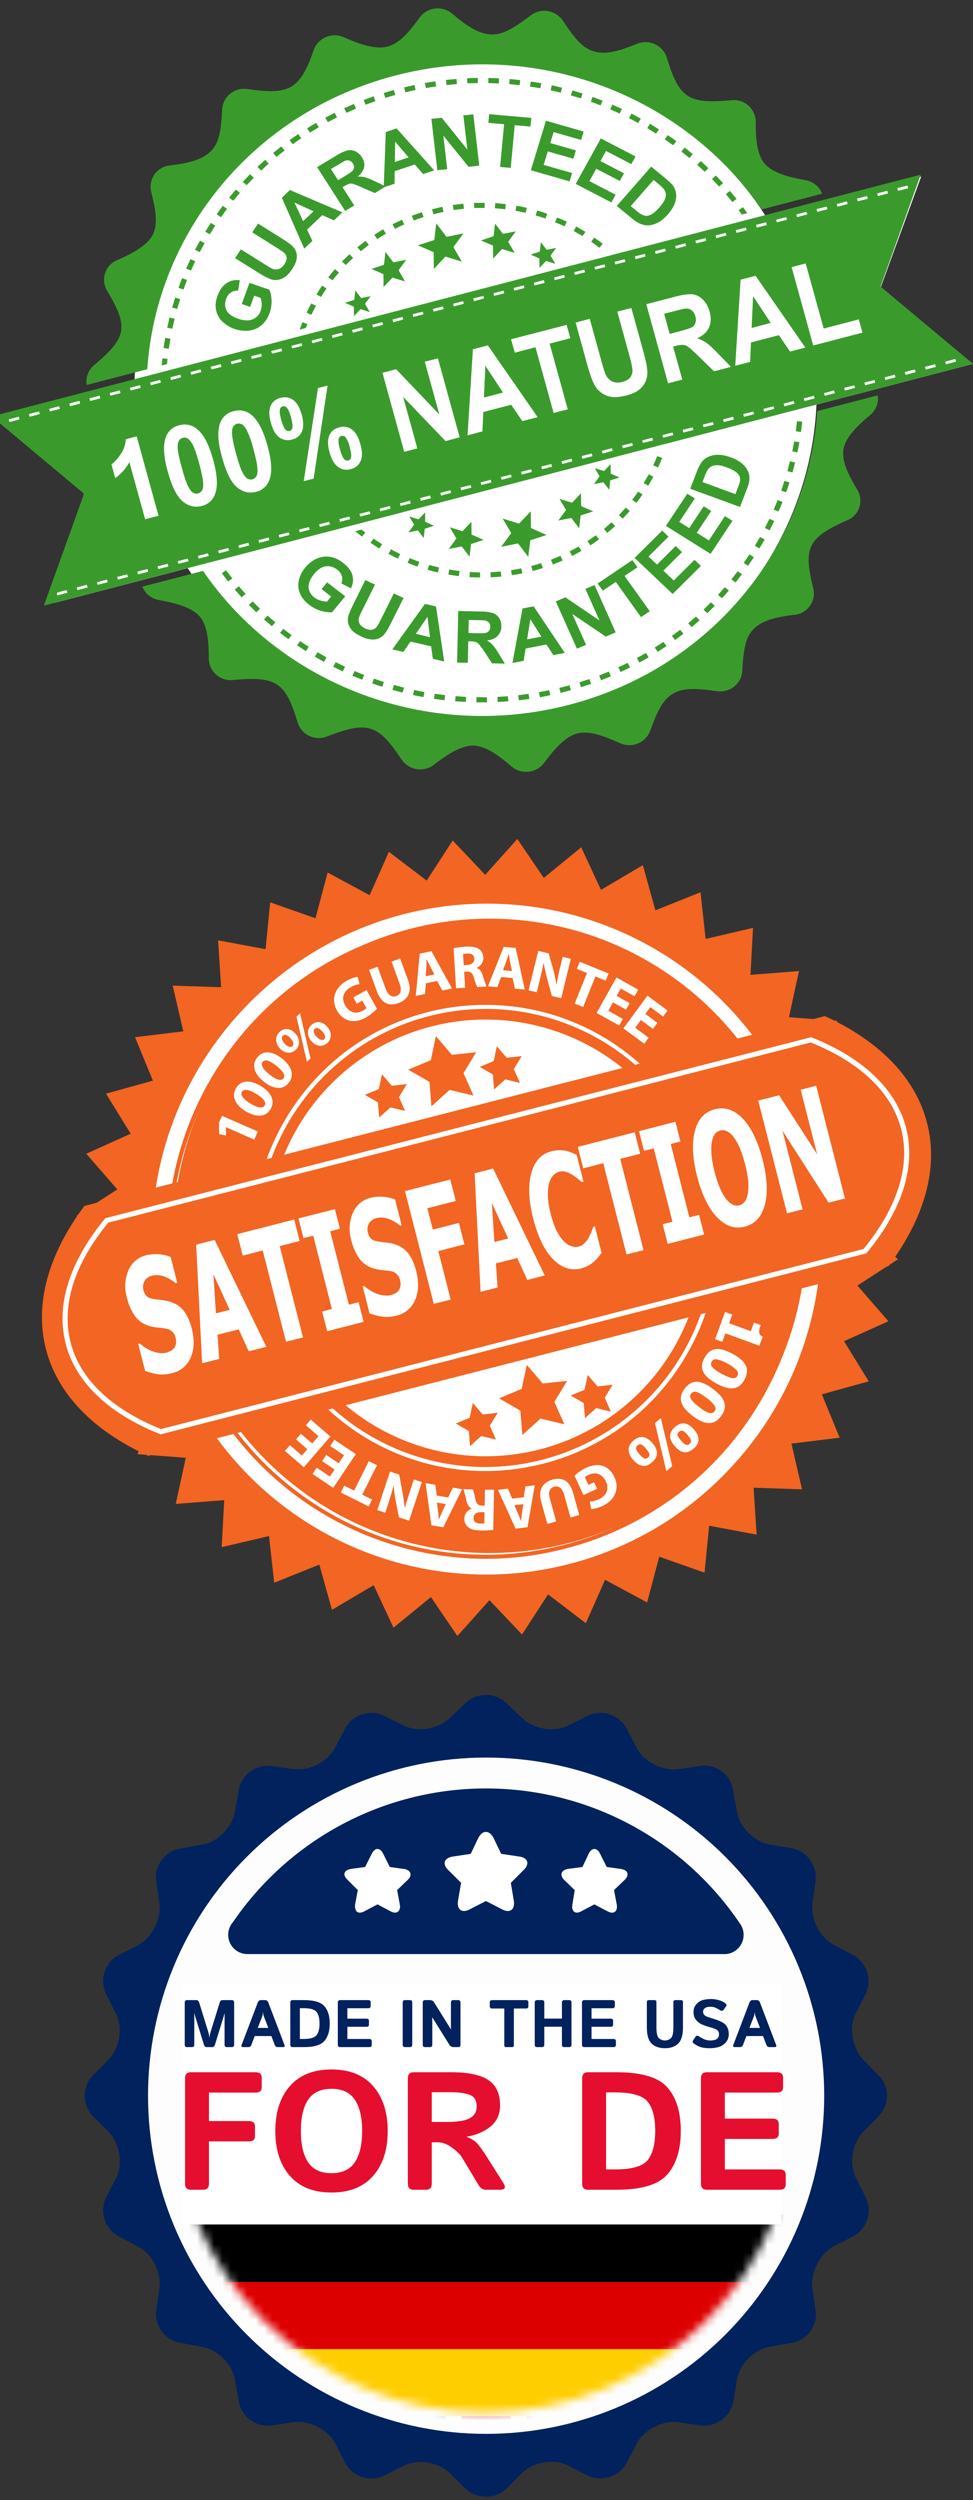<svg width="116" height="298" viewBox="0 0 116 298" fill="none" xmlns="http://www.w3.org/2000/svg">
<rect x="0" y="0" width="116" height="298" fill="#333333" stroke="none"/>
<g clip-path="url(#clip0_112_28898)">
<mask id="mask0_112_28898" style="mask-type:alpha" maskUnits="userSpaceOnUse" x="-7" y="-19" width="130" height="130">
<path d="M123 -19H-7V111H123V-19Z" fill="#C4C4C4"/>
</mask>
<g mask="url(#mask0_112_28898)">
<path d="M115.99 43.376L6.48 71.86L10.021 58.848L0.316 49.511L109.826 21.037L104.999 34.26L115.99 43.376Z" fill="white"/>
<path d="M67.219 84.671C88.912 79.029 101.788 57.382 95.983 36.328C90.168 15.274 67.868 2.784 46.175 8.417C24.483 14.069 11.607 35.706 17.421 56.76C23.236 77.814 45.527 90.314 67.219 84.671Z" fill="white"/>
<path d="M67.847 84.009C50.843 88.426 33.449 81.519 24.203 68.045L16.972 69.922C17.137 70.335 17.405 70.698 17.749 70.978C18.092 71.257 18.502 71.443 18.937 71.519C20.682 71.84 22.817 72.312 23.814 73.487C24.811 74.651 24.891 76.78 24.891 78.507C24.898 78.872 24.982 79.232 25.136 79.564C25.29 79.895 25.511 80.19 25.786 80.429C26.06 80.669 26.382 80.847 26.73 80.954C27.077 81.06 27.443 81.092 27.803 81.047C32.98 80.575 34.037 81.338 35.483 86.087V86.127C35.597 86.478 35.781 86.802 36.026 87.078C36.27 87.354 36.568 87.576 36.902 87.73C37.235 87.883 37.597 87.966 37.964 87.972C38.331 87.978 38.695 87.907 39.034 87.764C43.821 85.916 45.068 86.308 47.85 90.495L47.87 90.525C48.076 90.828 48.341 91.086 48.648 91.283C48.956 91.48 49.301 91.612 49.661 91.672C50.021 91.731 50.389 91.716 50.743 91.627C51.097 91.539 51.429 91.379 51.72 91.157C53.117 90.083 54.892 88.828 56.468 88.868C58.014 88.918 59.669 90.234 60.986 91.358C62.153 92.362 63.948 92.161 64.855 90.946C65.912 89.541 67.269 87.834 68.785 87.432C70.151 87.091 71.578 87.543 73.891 88.567L73.941 88.587C74.27 88.736 74.626 88.816 74.986 88.822C75.347 88.829 75.705 88.761 76.038 88.624C76.372 88.487 76.675 88.283 76.928 88.025C77.182 87.766 77.38 87.459 77.512 87.121C77.911 86.017 78.389 84.772 78.948 83.938C80.364 81.81 82.449 81.96 85.431 82.382H85.481C87.017 82.603 88.413 81.489 88.493 79.983C88.562 78.577 88.692 76.93 89.201 75.886C90.198 73.878 92.662 73.547 94.746 73.276C95.106 73.238 95.453 73.124 95.765 72.941C96.077 72.758 96.347 72.51 96.557 72.213C96.766 71.917 96.911 71.579 96.98 71.222C97.05 70.865 97.043 70.497 96.96 70.143L96.95 70.103C95.754 65.274 96.282 64.099 101 62.011L101.03 62.001C101.362 61.863 101.66 61.655 101.905 61.39C102.149 61.126 102.334 60.811 102.447 60.468C102.56 60.125 102.597 59.761 102.558 59.402C102.518 59.042 102.401 58.696 102.216 58.386C101.319 56.9 100.291 55.043 100.561 53.527C100.81 52.041 102.416 50.575 103.762 49.451C104.097 49.173 104.354 48.812 104.508 48.403C104.662 47.995 104.708 47.553 104.64 47.121L97.429 48.999C96.362 65.163 84.862 79.581 67.847 84.009ZM47.142 8.999C64.157 4.582 81.551 11.489 90.797 24.963L98.017 23.085C97.853 22.67 97.585 22.304 97.239 22.022C96.893 21.741 96.481 21.554 96.043 21.479C94.297 21.158 92.173 20.686 91.166 19.511C90.168 18.346 90.088 16.218 90.099 14.491C90.092 14.124 90.008 13.763 89.853 13.431C89.699 13.1 89.476 12.804 89.201 12.564C88.925 12.325 88.602 12.146 88.253 12.041C87.904 11.935 87.537 11.904 87.176 11.951C82.07 12.413 80.973 11.72 79.507 6.911L79.497 6.861C79.384 6.515 79.203 6.196 78.964 5.923C78.725 5.65 78.433 5.43 78.106 5.274C77.779 5.119 77.424 5.033 77.063 5.021C76.702 5.009 76.342 5.071 76.006 5.204C75.158 5.535 74.27 5.877 73.552 6.057C70.251 6.921 68.974 5.284 67.129 2.493L67.099 2.453C66.893 2.153 66.629 1.899 66.322 1.704C66.016 1.51 65.674 1.38 65.316 1.322C64.958 1.264 64.593 1.279 64.241 1.366C63.89 1.454 63.559 1.612 63.27 1.831C62.123 2.704 60.786 3.678 59.579 3.999C57.485 4.541 55.49 2.975 53.924 1.64C53.644 1.402 53.319 1.224 52.968 1.117C52.618 1.01 52.249 0.976 51.885 1.017C51.521 1.058 51.169 1.174 50.851 1.357C50.533 1.54 50.255 1.787 50.035 2.082C49.007 3.497 47.761 5.154 46.185 5.555C44.659 5.957 42.614 5.154 40.969 4.431C40.635 4.284 40.276 4.207 39.912 4.205C39.548 4.204 39.188 4.277 38.853 4.421C38.519 4.565 38.217 4.777 37.967 5.042C37.716 5.308 37.523 5.623 37.398 5.967C36.849 7.573 36.092 9.511 34.775 10.294C33.349 11.148 31.344 10.867 29.529 10.616H29.489C29.132 10.559 28.768 10.578 28.419 10.671C28.07 10.764 27.744 10.929 27.461 11.155C27.179 11.382 26.946 11.665 26.779 11.987C26.611 12.309 26.512 12.663 26.487 13.025C26.417 14.421 26.308 16.057 25.789 17.111C24.791 19.11 22.318 19.451 20.234 19.722C19.874 19.759 19.527 19.873 19.215 20.057C18.902 20.24 18.633 20.488 18.423 20.784C18.213 21.081 18.069 21.419 18 21.776C17.93 22.133 17.937 22.5 18.019 22.855C18.448 24.551 18.917 26.549 18.219 27.975C17.521 29.34 15.566 30.304 13.95 31.017C13.616 31.155 13.316 31.365 13.07 31.631C12.825 31.898 12.64 32.215 12.528 32.561C12.416 32.906 12.38 33.272 12.422 33.633C12.465 33.994 12.584 34.342 12.773 34.652C15.336 38.969 15.147 40.224 11.237 43.507L11.207 43.537C10.489 44.139 10.19 45.043 10.34 45.886L17.561 44.009C18.638 27.844 30.127 13.427 47.142 8.999Z" fill="#3A9B2C"/>
<path d="M23.276 31.137L22.707 30.887L22.189 32.011L22.767 32.252L23.266 31.148L23.276 31.137ZM27.066 24.893L26.557 24.531L25.829 25.535L26.348 25.887L27.066 24.893ZM22.298 33.376L21.71 33.156C21.56 33.537 21.411 33.919 21.281 34.31L21.88 34.511C22.009 34.129 22.149 33.748 22.298 33.376ZM25.66 26.89L25.131 26.569C24.901 26.911 24.682 27.272 24.473 27.623L25.011 27.925L25.66 26.901V26.89ZM24.393 28.979L23.844 28.688L23.246 29.772L23.814 30.053L24.393 28.979ZM84.454 20.043L83.546 19.19L83.117 19.642L84.015 20.475L84.454 20.043ZM19.974 42.774L19.356 42.714L19.276 43.567L19.915 43.397L19.974 42.774ZM20.822 37.995L20.204 37.854L19.935 39.059L20.543 39.18L20.822 37.995ZM20.314 40.374L19.695 40.274L19.496 41.479L20.124 41.569C20.184 41.168 20.244 40.766 20.324 40.364L20.314 40.374ZM21.48 35.656L20.882 35.475L20.523 36.66L21.122 36.82L21.48 35.656ZM54.423 9.411L53.167 9.531L53.236 10.134L54.473 10.023L54.423 9.411ZM67.01 10.455L65.783 10.164L65.644 10.766C66.043 10.847 66.461 10.947 66.86 11.047L67.01 10.445V10.455ZM71.837 11.991L70.64 11.549L70.441 12.122L71.598 12.563L71.837 11.991ZM30.257 21.188L29.808 20.766L28.941 21.67L29.41 22.071L30.257 21.188ZM64.536 9.923C64.119 9.849 63.7 9.782 63.28 9.722L63.18 10.324C63.599 10.375 64.008 10.445 64.417 10.525L64.536 9.923ZM62.023 9.551C61.604 9.501 61.175 9.451 60.757 9.421L60.707 10.023L61.953 10.154L62.023 9.551ZM59.5 9.34L58.223 9.29L58.213 9.903C58.629 9.913 59.045 9.93 59.46 9.953L59.49 9.34H59.5ZM56.956 9.29C56.538 9.29 56.109 9.31 55.69 9.33L55.72 9.933C56.129 9.923 56.548 9.903 56.967 9.903L56.956 9.3V9.29ZM80.634 16.83C80.295 16.579 79.946 16.338 79.606 16.108L79.248 16.61L80.245 17.312L80.634 16.83ZM74.151 12.985L73.004 12.473L72.745 13.025L73.882 13.537L74.151 12.985ZM82.599 18.377L81.631 17.583L81.232 18.065C81.551 18.316 81.871 18.567 82.19 18.838L82.589 18.377H82.599ZM76.395 14.14L75.288 13.537L74.989 14.079L76.086 14.662L76.395 14.13V14.14ZM78.549 15.415L77.492 14.752L77.163 15.274L78.21 15.927L78.559 15.415H78.549ZM69.453 11.148L68.237 10.776L68.057 11.369L69.254 11.73L69.453 11.148ZM38.007 15.164L37.688 14.642C37.319 14.852 36.959 15.073 36.61 15.294L36.95 15.806L38.007 15.164ZM35.912 16.479L35.553 15.977L34.526 16.7L34.905 17.192C35.234 16.951 35.573 16.71 35.912 16.489V16.479ZM42.445 12.945L42.186 12.393L41.029 12.895L41.298 13.447L42.435 12.945H42.445ZM40.181 13.989L39.892 13.447C39.523 13.628 39.144 13.828 38.775 14.029L39.084 14.561C39.443 14.361 39.812 14.17 40.181 13.989ZM32.033 19.501L31.614 19.049L30.696 19.893L31.135 20.334L32.033 19.501ZM33.928 17.935L33.529 17.453L32.561 18.236L32.96 18.698L33.928 17.935ZM49.416 10.134L48.18 10.415L48.329 11.007C48.728 10.907 49.147 10.806 49.546 10.726L49.416 10.134ZM51.91 9.692C51.49 9.752 51.071 9.819 50.653 9.893L50.773 10.495L52 10.294L51.9 9.692H51.91ZM88.573 24.692L88.064 25.053L88.443 25.575L89.091 25.405L88.573 24.692ZM47.133 11.318L46.953 10.736C46.554 10.836 46.145 10.967 45.746 11.088L45.936 11.67C46.333 11.546 46.732 11.429 47.133 11.318ZM44.759 12.061L44.539 11.479L43.353 11.921L43.592 12.483C43.971 12.342 44.36 12.192 44.759 12.061ZM28.602 22.995L28.113 22.593L27.315 23.557L27.814 23.929C28.073 23.617 28.332 23.296 28.602 22.995ZM87.316 24.079L87.815 23.708L87.017 22.754L86.538 23.146L87.316 24.089V24.079ZM86.199 21.82L85.341 20.917L84.882 21.338L85.73 22.232L86.199 21.83V21.82ZM46.016 27.854L45.686 27.332C45.327 27.533 44.968 27.764 44.619 27.995L44.978 28.497C45.317 28.276 45.666 28.055 46.016 27.854ZM63.858 25.676C64.247 25.786 64.636 25.917 65.025 26.047L65.235 25.475C64.836 25.334 64.437 25.204 64.038 25.093L63.858 25.676ZM37.727 35.093L38.266 35.395C38.465 35.063 38.695 34.722 38.924 34.391L38.406 34.049C38.166 34.391 37.937 34.742 37.727 35.093ZM52.279 25.384L52.877 25.254L52.738 24.652C52.337 24.739 51.937 24.836 51.541 24.943H51.511L51.67 25.535H51.691L52.289 25.384H52.279ZM70.471 28.808C70.81 29.039 71.139 29.28 71.468 29.531L71.857 29.049C71.528 28.798 71.179 28.547 70.84 28.316L70.481 28.818L70.471 28.808ZM68.695 26.991L68.396 27.533L69.453 28.136L69.793 27.634C69.433 27.413 69.067 27.202 68.695 27.001V26.991ZM66.182 26.489C66.551 26.64 66.93 26.8 67.299 26.981L67.578 26.429C67.199 26.248 66.81 26.077 66.421 25.927L66.172 26.479L66.182 26.489ZM62.811 24.772C62.392 24.672 61.983 24.591 61.564 24.521L61.455 25.123C61.854 25.194 62.263 25.274 62.661 25.364L62.811 24.772ZM36.551 37.272L37.119 37.523C37.289 37.162 37.478 36.8 37.668 36.449L37.109 36.168C36.91 36.529 36.72 36.901 36.551 37.272ZM43.592 28.708C43.263 28.959 42.924 29.21 42.605 29.481L43.014 29.943L43.971 29.19L43.592 28.708ZM50.294 25.294L49.097 25.716L49.327 26.278C49.716 26.137 50.105 25.997 50.494 25.877L50.294 25.294ZM56.508 24.19L56.538 24.792C56.947 24.792 57.365 24.772 57.774 24.782V24.18C57.355 24.17 56.927 24.18 56.508 24.19ZM54.084 25.033C54.483 24.973 54.902 24.933 55.311 24.883L55.241 24.28L53.984 24.431L54.084 25.033ZM46.794 26.73L47.093 27.272C47.452 27.091 47.821 26.911 48.19 26.75L47.93 26.188L46.794 26.73ZM40.769 31.168L41.228 31.589C41.508 31.298 41.797 31.017 42.096 30.746L41.667 30.304L40.769 31.168ZM60.308 24.34C59.889 24.28 59.46 24.24 59.041 24.22L59.001 24.822C59.41 24.852 59.829 24.893 60.228 24.943L60.308 24.34ZM39.134 33.045L39.632 33.417C39.882 33.105 40.141 32.784 40.41 32.483L39.932 32.081C39.652 32.403 39.393 32.724 39.134 33.045ZM36.64 38.627L36.062 38.407L35.723 39.29L36.461 39.089L36.64 38.627ZM53.236 28.226L52.01 26.619L51.78 28.607L49.825 29.24L51.7 30.063L51.72 32.061L53.107 30.585L55.062 31.188L54.054 29.451L55.251 27.824L53.236 28.226ZM59.959 27.875L59.021 26.65L58.842 28.156L57.346 28.658L58.782 29.28L58.792 30.816L59.859 29.682L61.355 30.143L60.587 28.818L61.495 27.573L59.959 27.875ZM65.095 31.107L66.062 31.399L66.162 31.368L65.633 30.465L66.302 29.551L65.175 29.772L64.477 28.868L64.357 29.983L63.26 30.344L64.307 30.806L64.317 31.85L64.417 31.82L65.095 31.097V31.107Z" fill="#3A9B2C"/>
<path d="M64.416 31.82L64.317 31.85V31.931L64.416 31.83V31.82ZM66.202 31.439L66.162 31.369L66.062 31.399L66.202 31.439ZM46.893 31.268L45.955 30.043L45.776 31.559L44.28 32.051L45.716 32.684L45.726 34.21L46.793 33.085L48.289 33.547L47.521 32.212L48.429 30.967L46.893 31.268ZM42.983 36.85L43.941 37.152L44.041 37.121L43.512 36.218L44.19 35.304L43.053 35.525L42.365 34.621L42.235 35.736L41.138 36.097L42.185 36.559L42.195 37.603L42.295 37.573L42.983 36.85Z" fill="#3A9B2C"/>
<path d="M44.081 37.192L44.041 37.121L43.941 37.151L44.081 37.192ZM42.295 37.573L42.196 37.603V37.684L42.295 37.583V37.573ZM29.679 72.101C29.958 72.402 30.257 72.693 30.556 72.984L30.995 72.543C30.696 72.262 30.407 71.971 30.128 71.679L29.669 72.101H29.679ZM27.983 70.264L28.811 71.197L29.28 70.796L28.482 69.882L27.983 70.264ZM31.474 73.828L32.411 74.641L32.83 74.179L31.893 73.376L31.474 73.828ZM33.389 75.434L34.386 76.187L34.765 75.705L33.778 74.952L33.379 75.434H33.389ZM35.413 76.91C35.753 77.151 36.112 77.382 36.461 77.613L36.8 77.091C36.461 76.87 36.102 76.649 35.773 76.418L35.413 76.92V76.91ZM26.946 67.975L26.447 68.326L27.195 69.31L27.694 68.938L26.946 67.975ZM37.857 77.743L37.528 78.266L38.625 78.888L38.924 78.356L37.857 77.743ZM75.926 78.436L76.235 78.968C76.604 78.768 76.973 78.567 77.332 78.346L77.003 77.824C76.654 78.025 76.295 78.236 75.926 78.426V78.436ZM73.712 79.541L73.981 80.093C74.37 79.922 74.749 79.742 75.118 79.551L74.829 79.009L73.712 79.541ZM78.061 77.191L78.41 77.693L79.457 77.011L79.098 76.509L78.061 77.181V77.191ZM80.105 75.796L80.484 76.288L81.481 75.535L81.082 75.063C80.773 75.304 80.434 75.565 80.105 75.796ZM71.428 80.504L71.657 81.077C72.056 80.926 72.455 80.776 72.834 80.605L72.585 80.043L71.428 80.515V80.504ZM82.04 74.28L82.459 74.752L83.406 73.938L82.978 73.487L82.05 74.29L82.04 74.28ZM83.875 72.653L84.324 73.095L85.212 72.211L84.753 71.79C84.464 72.091 84.174 72.372 83.875 72.653ZM69.074 81.328L69.274 81.91L70.471 81.509L70.271 80.936L69.074 81.328ZM56.797 83.717H58.063L58.053 83.105H56.807L56.797 83.707V83.717ZM61.853 83.466C62.272 83.426 62.701 83.366 63.11 83.306L63.01 82.703L61.784 82.864L61.853 83.466ZM64.367 83.115L65.603 82.864L65.474 82.262C65.075 82.362 64.656 82.432 64.247 82.502L64.367 83.105V83.115ZM66.681 81.99L66.84 82.593C67.25 82.487 67.659 82.376 68.067 82.262L67.888 81.679C67.489 81.78 67.09 81.9 66.691 81.99H66.681ZM59.33 83.667C59.749 83.657 60.178 83.627 60.597 83.587L60.547 82.984L59.3 83.065L59.33 83.667ZM93.29 59.822L92.702 59.611C92.552 59.983 92.403 60.364 92.233 60.736L92.811 60.967C92.981 60.595 93.141 60.214 93.29 59.832V59.822ZM91.186 62.934L91.754 63.206L92.303 62.101L91.734 61.84L91.186 62.934ZM94.796 55.123L94.178 54.983L93.879 56.157L94.477 56.318L94.796 55.123ZM95.644 50.264L95.016 50.204L94.876 51.408L95.494 51.489C95.554 51.087 95.594 50.675 95.644 50.264ZM87.196 69.059L87.695 69.43L88.453 68.446L87.944 68.085C87.705 68.416 87.446 68.738 87.196 69.049V69.059ZM88.662 67.101L89.181 67.442L89.879 66.418L89.351 66.087L88.662 67.091V67.101ZM89.999 65.053L90.537 65.364C90.747 65.013 90.966 64.661 91.166 64.3L90.607 63.999L89.999 65.053ZM95.305 52.714L94.686 52.613L94.457 53.798L95.066 53.928C95.155 53.527 95.235 53.115 95.305 52.714ZM85.6 70.906L86.069 71.308C86.349 71.007 86.628 70.705 86.897 70.384L86.408 69.993L85.6 70.906ZM94.118 57.503L93.52 57.322C93.4 57.703 93.27 58.095 93.131 58.477L93.729 58.677L94.128 57.503H94.118ZM49.237 82.844C49.646 82.934 50.065 83.015 50.484 83.085L50.603 82.482C50.194 82.412 49.776 82.332 49.377 82.242L49.237 82.844ZM42.016 80.545L43.183 81.017L43.422 80.454C43.033 80.304 42.654 80.153 42.275 79.983L42.016 80.545ZM44.37 81.458C44.769 81.599 45.168 81.74 45.567 81.86L45.766 81.288C45.367 81.157 44.968 81.027 44.589 80.886L44.37 81.458ZM54.264 83.587L55.53 83.667L55.56 83.065L54.313 82.974L54.264 83.577V83.587ZM51.74 83.296C52.149 83.356 52.578 83.416 52.997 83.456L53.067 82.854L51.83 82.693L51.73 83.296H51.74ZM39.732 79.47C40.111 79.671 40.49 79.852 40.869 80.023L41.138 79.47C40.769 79.3 40.39 79.119 40.021 78.928L39.732 79.47ZM46.783 82.231L48 82.553L48.16 81.96C47.759 81.86 47.36 81.752 46.963 81.639L46.783 82.231ZM45.557 64.872C45.208 64.651 44.858 64.43 44.529 64.199L44.17 64.701L45.218 65.384L45.557 64.872ZM47.711 66.037C47.342 65.856 46.973 65.675 46.614 65.475L46.315 66.017C46.684 66.218 47.053 66.408 47.432 66.579L47.711 66.037ZM73.782 61.398L74.241 61.82C74.52 61.519 74.809 61.218 75.078 60.906L74.6 60.505L73.782 61.408V61.398ZM49.985 66.96C49.596 66.83 49.217 66.679 48.838 66.529L48.589 67.091C48.987 67.252 49.377 67.392 49.776 67.533L49.985 66.96ZM76.604 58.938L76.076 58.597C75.856 58.928 75.607 59.26 75.368 59.571L75.866 59.942C76.126 59.611 76.365 59.28 76.604 58.938ZM78.948 54.581L78.35 54.36C78.21 54.732 78.05 55.103 77.881 55.465L78.45 55.716C78.629 55.344 78.789 54.963 78.948 54.581ZM77.891 56.82L77.342 56.539L76.744 57.583L77.283 57.894C77.492 57.543 77.701 57.191 77.891 56.82ZM43.153 63.959L43.552 63.487L43.093 63.125L42.355 63.326L43.153 63.959ZM63.499 68.055C63.908 67.954 64.317 67.834 64.716 67.703L64.516 67.121C64.127 67.242 63.739 67.362 63.34 67.463L63.499 68.055ZM61.026 68.557C61.435 68.507 61.853 68.426 62.272 68.346L62.143 67.744C61.744 67.824 61.335 67.904 60.926 67.965L61.026 68.567V68.557ZM52.349 67.643L51.152 67.342L50.982 67.914C51.381 68.035 51.8 68.145 52.209 68.236L52.349 67.633V67.643ZM73.343 62.693L72.904 62.252L71.997 63.055L72.395 63.517C72.725 63.246 73.034 62.975 73.343 62.693ZM54.782 68.055C54.373 68.015 53.964 67.954 53.555 67.884L53.456 68.487C53.855 68.557 54.283 68.617 54.702 68.667L54.782 68.065V68.055ZM71.039 63.798L70.042 64.501L70.391 65.003C70.74 64.772 71.089 64.531 71.418 64.28L71.039 63.798ZM55.969 68.788C56.388 68.818 56.817 68.828 57.236 68.828V68.225C56.837 68.225 56.418 68.205 56.009 68.175L55.969 68.778V68.788ZM58.502 68.808C58.921 68.798 59.35 68.768 59.769 68.718L59.699 68.115C59.3 68.155 58.881 68.185 58.472 68.205L58.502 68.808ZM65.913 67.282C66.302 67.131 66.691 66.981 67.08 66.81L66.81 66.248C66.441 66.418 66.062 66.569 65.683 66.719L65.913 67.282ZM67.917 65.725L68.217 66.268L69.314 65.665L68.995 65.133C68.645 65.334 68.286 65.535 67.917 65.725ZM63.22 64.4L65.165 63.768L63.29 62.934L63.28 60.947L61.883 62.412L59.929 61.81L60.946 63.547L59.749 65.173L61.764 64.772L62.98 66.378L63.22 64.4ZM68.107 61.73L69.044 62.965L69.224 61.438L70.72 60.956L69.284 60.324L69.264 58.788L68.207 59.922L66.701 59.461L67.479 60.796L66.561 62.041L68.107 61.74V61.73ZM70.81 57.703L71.937 57.483L72.635 58.386L72.755 57.262L73.852 56.91L72.804 56.449V55.404L72.695 55.424L72.016 56.147L71.049 55.846L70.949 55.876L71.478 56.78L70.81 57.703Z" fill="#3A9B2C"/>
<path d="M70.91 55.806L70.95 55.876L71.049 55.856L70.91 55.816V55.806ZM72.795 55.324L72.695 55.424L72.795 55.404V55.324ZM55.042 65.123L55.979 66.358L56.159 64.842L57.655 64.35L56.218 63.718L56.199 62.191L55.141 63.316L53.635 62.854L54.413 64.189L53.496 65.434L55.042 65.133V65.123ZM48.688 63.456L49.825 63.225L50.514 64.129L50.643 63.025L51.74 62.663L50.683 62.191V61.147L50.584 61.177L49.895 61.9L48.928 61.599L48.828 61.629L49.367 62.533L48.688 63.456Z" fill="#3A9B2C"/>
<path d="M48.788 61.569L48.828 61.629L48.928 61.609L48.788 61.569ZM50.673 61.077L50.573 61.178L50.673 61.157V61.077ZM29.818 36.579L28.821 36.238L29.738 33.718L32.122 34.531C32.463 35.433 32.466 36.428 32.132 37.332C31.913 37.935 31.584 38.427 31.155 38.778C30.726 39.139 30.227 39.35 29.659 39.411C29.068 39.469 28.472 39.395 27.913 39.194C27.354 38.993 26.846 38.669 26.427 38.246C26.028 37.824 25.799 37.332 25.729 36.75C25.659 36.308 25.729 35.816 25.928 35.264C26.198 34.541 26.557 34.029 27.026 33.738C27.484 33.437 28.003 33.336 28.591 33.397L28.392 34.642C28.073 34.621 27.784 34.692 27.534 34.862C27.275 35.033 27.085 35.284 26.966 35.615C26.776 36.127 26.796 36.589 27.016 37.011C27.245 37.423 27.684 37.744 28.342 37.975C29.04 38.226 29.639 38.256 30.097 38.075C30.566 37.885 30.895 37.543 31.075 37.051C31.165 36.81 31.204 36.549 31.195 36.268C31.195 35.987 31.145 35.726 31.065 35.505L30.307 35.244L29.818 36.579ZM28.023 30.766L28.721 29.722L31.603 31.529C32.062 31.82 32.361 31.991 32.521 32.051C32.76 32.142 33.01 32.152 33.249 32.051C33.498 31.971 33.718 31.78 33.907 31.489C34.107 31.188 34.197 30.937 34.167 30.706C34.149 30.489 34.049 30.288 33.887 30.144C33.61 29.921 33.317 29.72 33.01 29.541L30.067 27.694L30.766 26.65L33.558 28.397C34.197 28.798 34.635 29.099 34.855 29.33C35.084 29.551 35.234 29.792 35.324 30.063C35.403 30.324 35.413 30.616 35.353 30.937C35.284 31.258 35.124 31.63 34.855 32.041C34.526 32.533 34.217 32.864 33.927 33.045C33.67 33.218 33.376 33.328 33.069 33.367C32.78 33.397 32.521 33.367 32.282 33.286C31.785 33.088 31.311 32.839 30.865 32.543L28.023 30.766ZM40.819 25.314L39.822 26.268L38.425 25.646L36.61 27.363L37.239 28.718L36.271 29.642L33.598 23.567L34.566 22.654L40.819 25.314ZM37.378 25.184L35.104 24.15L36.141 26.358L37.378 25.184ZM41.148 25.144L37.807 19.923L40.091 18.547C40.504 18.27 40.959 18.059 41.437 17.925C41.757 17.865 42.076 17.905 42.385 18.045C42.684 18.196 42.943 18.427 43.143 18.728C43.392 19.13 43.482 19.521 43.412 19.913C43.332 20.314 43.083 20.696 42.654 21.047C42.973 21.037 43.263 21.067 43.522 21.128C43.771 21.198 44.16 21.358 44.679 21.599L45.985 22.222L44.689 23.015L43.173 22.352C42.634 22.111 42.275 21.971 42.116 21.921C41.963 21.878 41.803 21.871 41.647 21.901C41.507 21.941 41.308 22.031 41.058 22.182L40.839 22.312L42.235 24.491L41.148 25.144ZM40.31 21.479L41.108 20.997C41.627 20.676 41.946 20.455 42.046 20.334C42.145 20.214 42.205 20.083 42.205 19.933C42.205 19.782 42.165 19.632 42.066 19.471C41.971 19.312 41.822 19.195 41.647 19.14C41.468 19.09 41.278 19.104 41.108 19.18C41.008 19.22 40.749 19.381 40.31 19.642L39.453 20.144L40.31 21.479Z" fill="#3A9B2C"/>
<path d="M51.76 20.304L50.444 20.746L49.446 19.602L47.053 20.405L47.033 21.901L45.746 22.332L45.995 15.736L47.282 15.304L51.76 20.304ZM48.708 18.758L47.112 16.881L47.073 19.31L48.708 18.758ZM52.139 20.284L51.431 14.17L52.668 14.039L55.72 17.834L55.241 13.758L56.428 13.628L57.136 19.742L55.859 19.883L52.857 16.168L53.316 20.164L52.139 20.284ZM59.619 19.903L60.098 14.812L58.223 14.642L58.323 13.608L63.34 14.049L63.24 15.084L61.365 14.923L60.886 20.013L59.619 19.903ZM63.29 20.294L65.085 14.391L69.583 15.676L69.284 16.68L66.002 15.746L65.603 17.051L68.655 17.925L68.356 18.919L65.304 18.045L64.816 19.652L68.207 20.626L67.907 21.62L63.29 20.294ZM68.635 21.921L71.628 16.499L75.767 18.648L75.268 19.561L72.246 17.995L71.588 19.2L74.39 20.656L73.892 21.57L71.079 20.114L70.271 21.59L73.393 23.206L72.894 24.13L68.635 21.921ZM77.642 19.863L79.417 21.328C79.816 21.66 80.105 21.931 80.265 22.172C80.474 22.477 80.595 22.835 80.614 23.206C80.634 23.578 80.564 23.959 80.414 24.34C80.255 24.732 79.975 25.144 79.597 25.585C79.257 25.967 78.918 26.258 78.569 26.459C78.15 26.7 77.741 26.831 77.332 26.861C77.023 26.881 76.684 26.82 76.315 26.67C75.972 26.513 75.652 26.307 75.368 26.057L73.532 24.551L77.642 19.853V19.863ZM77.921 21.449L75.198 24.561L75.926 25.164C76.205 25.385 76.415 25.535 76.555 25.596C76.754 25.696 76.933 25.736 77.123 25.726C77.302 25.726 77.522 25.646 77.771 25.485C78.021 25.334 78.31 25.073 78.619 24.712C78.938 24.351 79.148 24.039 79.257 23.788C79.357 23.547 79.397 23.316 79.377 23.116C79.357 22.905 79.267 22.714 79.118 22.513C78.886 22.257 78.633 22.022 78.36 21.81L77.921 21.449ZM38.336 70.214L39.004 69.41L41.158 71.077L39.583 72.985C38.595 73.009 37.63 72.69 36.85 72.081C36.331 71.68 35.962 71.228 35.753 70.716C35.544 70.217 35.502 69.664 35.633 69.139C35.763 68.597 36.022 68.095 36.401 67.633C36.81 67.131 37.289 66.78 37.817 66.559C38.353 66.335 38.944 66.279 39.513 66.398C39.952 66.489 40.41 66.71 40.889 67.081C41.507 67.553 41.886 68.055 42.016 68.567C42.157 69.09 42.093 69.647 41.837 70.123L40.69 69.541C40.819 69.24 40.839 68.959 40.759 68.668C40.664 68.36 40.471 68.092 40.211 67.904C39.772 67.563 39.313 67.433 38.834 67.503C38.356 67.573 37.897 67.864 37.458 68.406C36.989 68.969 36.76 69.501 36.79 69.983C36.82 70.475 37.049 70.886 37.468 71.208C37.667 71.368 37.917 71.489 38.196 71.579C38.475 71.659 38.735 71.71 38.974 71.71L39.473 71.107L38.336 70.204V70.214ZM43.552 69.139L44.709 69.681L43.213 72.683C43.05 72.987 42.91 73.302 42.794 73.627C42.728 73.866 42.757 74.122 42.874 74.34C42.993 74.561 43.213 74.752 43.532 74.902C43.861 75.053 44.13 75.103 44.37 75.053C44.584 75.013 44.775 74.895 44.908 74.722C45.038 74.541 45.208 74.24 45.427 73.798L46.953 70.736L48.11 71.278L46.654 74.189C46.325 74.852 46.055 75.304 45.856 75.555C45.669 75.792 45.426 75.978 45.148 76.094C44.871 76.209 44.569 76.252 44.27 76.218C43.86 76.178 43.461 76.062 43.093 75.876C42.545 75.615 42.166 75.364 41.946 75.113C41.742 74.887 41.595 74.615 41.517 74.32C41.451 74.071 41.444 73.809 41.497 73.557C41.577 73.206 41.777 72.714 42.086 72.101L43.552 69.139ZM52.957 78.848L51.601 78.527L51.401 77.041L48.938 76.469L48.09 77.704L46.773 77.402L50.663 71.981L51.98 72.282L52.957 78.848ZM51.261 75.936L50.962 73.527L49.576 75.545L51.261 75.947V75.936ZM54.493 78.979L54.633 72.824L57.325 72.884C57.822 72.874 58.316 72.942 58.792 73.085C59.091 73.196 59.34 73.396 59.52 73.688C59.699 73.969 59.779 74.29 59.769 74.661C59.776 75.083 59.619 75.49 59.33 75.796C59.041 76.097 58.622 76.268 58.063 76.338C58.333 76.499 58.562 76.68 58.732 76.87C58.911 77.061 59.151 77.392 59.44 77.874L60.188 79.099L58.662 79.069L57.764 77.704C57.565 77.385 57.345 77.08 57.106 76.79C57.002 76.674 56.872 76.584 56.727 76.529C56.52 76.467 56.305 76.436 56.089 76.439H55.829L55.77 78.999L54.493 78.979ZM55.849 75.455L56.797 75.475C57.415 75.485 57.794 75.475 57.944 75.424C58.091 75.384 58.22 75.295 58.313 75.174C58.407 75.038 58.455 74.876 58.453 74.712C58.453 74.511 58.403 74.34 58.293 74.21C58.167 74.073 57.998 73.984 57.814 73.959C57.714 73.939 57.405 73.928 56.887 73.918L55.889 73.898L55.849 75.455ZM67.339 77.824L65.972 78.085L65.145 76.82L62.661 77.302L62.432 78.768L61.096 79.019L62.292 72.523L63.619 72.272L67.339 77.824ZM64.546 75.886L63.23 73.808L62.841 76.208L64.536 75.886H64.546ZM68.785 77.322L66.262 71.68L67.409 71.198L71.468 73.959L69.792 70.194L70.879 69.732L73.403 75.374L72.216 75.876L68.227 73.175L69.872 76.86L68.785 77.322ZM76.415 73.547L73.413 69.36L71.867 70.404L71.249 69.551L75.388 66.76L76.006 67.613L74.46 68.647L77.462 72.854L76.415 73.557V73.547ZM80.195 70.796L75.657 66.499L78.948 63.236L79.706 63.969L77.312 66.338L78.33 67.292L80.554 65.083L81.312 65.806L79.088 68.015L80.325 69.19L82.798 66.73L83.566 67.453L80.195 70.796ZM84.713 66.017L79.387 62.684L81.94 58.848L82.838 59.41L80.983 62.202L82.17 62.945L83.895 60.344L84.793 60.907L83.067 63.507L84.513 64.41L86.428 61.519L87.326 62.081L84.713 66.017ZM82.289 58.256L83.107 56.127C83.297 55.656 83.476 55.304 83.646 55.073C83.885 54.772 84.174 54.551 84.533 54.411C84.907 54.262 85.308 54.194 85.71 54.21C86.129 54.22 86.628 54.33 87.176 54.531C87.675 54.712 88.074 54.933 88.373 55.174C88.752 55.475 89.022 55.806 89.181 56.178C89.311 56.449 89.361 56.78 89.341 57.162C89.321 57.443 89.241 57.804 89.071 58.236L88.224 60.425L82.289 58.256ZM83.746 57.453L87.675 58.898L88.004 58.025C88.134 57.704 88.204 57.463 88.224 57.302C88.243 57.101 88.224 56.91 88.154 56.74C88.05 56.536 87.895 56.363 87.705 56.238C87.382 56.016 87.029 55.84 86.658 55.716C86.307 55.572 85.938 55.481 85.561 55.445C85.281 55.445 85.052 55.475 84.862 55.565C84.663 55.666 84.504 55.806 84.364 56.007C84.264 56.157 84.124 56.469 83.945 56.941L83.746 57.463V57.453ZM104.979 34.16L109.767 20.816L98.177 23.828L91.246 25.636L73.323 30.294L72.605 30.485L17.521 44.812L10.579 46.62L-1 49.632L10.021 58.848L5.233 72.181L16.803 69.169L23.744 67.362L25.44 66.921L26.078 66.76L78.838 53.035L79.557 52.854L95.135 48.798L95.774 48.627L97.469 48.196L104.401 46.389L116 43.377L104.969 34.15L104.979 34.16ZM106.974 22.423L108.181 22.122L108.28 22.433L107.074 22.744L106.974 22.423ZM104.58 23.055L105.777 22.744L105.867 23.055L104.67 23.377L104.57 23.055H104.58ZM102.167 23.678L103.363 23.367L103.463 23.688L102.256 23.999L102.157 23.678H102.167ZM2.331 49.983L1.134 50.304L1.035 49.983L2.241 49.672L2.331 49.993V49.983ZM4.735 49.36L3.538 49.672L3.438 49.35L4.645 49.049L4.745 49.36H4.735ZM7.148 48.738L5.942 49.039L5.852 48.738L7.049 48.417L7.148 48.738ZM8.036 70.645L6.829 70.967L6.739 70.645L7.936 70.334L8.036 70.645ZM10.44 70.023L9.243 70.334L9.143 70.023L10.35 69.702L10.45 70.023H10.44ZM12.853 69.4L11.646 69.702L11.557 69.4L12.754 69.079L12.853 69.4ZM97.349 24.923L98.067 24.742L98.556 24.622L98.646 24.943L97.948 25.114L97.439 25.254L97.349 24.933V24.923ZM94.946 25.555L96.143 25.254L96.242 25.555L95.026 25.877L94.946 25.555ZM92.532 26.188L93.729 25.877L93.829 26.188L92.622 26.499L92.532 26.188ZM90.198 27.061L90.129 26.81L91.325 26.499L91.425 26.82L90.228 27.122H90.218L90.198 27.061ZM87.715 27.433L88.922 27.132L89.011 27.443L87.815 27.754L87.715 27.433ZM85.311 28.065L86.508 27.754L86.608 28.065L85.401 28.387L85.301 28.065H85.311ZM82.898 28.688L84.105 28.377L84.194 28.698L82.997 29.009L82.898 28.688ZM80.504 29.32L81.701 28.999L81.791 29.32L80.584 29.632L80.494 29.32H80.504ZM78.09 29.943L79.287 29.632L79.387 29.943L78.17 30.264L78.09 29.943ZM75.677 30.565L76.874 30.264L76.973 30.565L75.777 30.887L75.677 30.565ZM70.86 31.82L72.066 31.509L72.156 31.83L70.959 32.132L70.86 31.82ZM68.456 32.443L69.653 32.142L69.752 32.453L68.546 32.764L68.456 32.443ZM66.052 33.075L67.249 32.764L67.349 33.075L66.132 33.397L66.052 33.075ZM63.639 33.698L64.836 33.387L64.935 33.708L63.728 34.019L63.639 33.698ZM61.235 34.33L62.432 34.009L62.532 34.33L61.325 34.642L61.225 34.33H61.235ZM58.822 34.953L60.028 34.642L60.118 34.963L58.921 35.264L58.822 34.953ZM56.418 35.575L57.615 35.274L57.714 35.575L56.508 35.897L56.408 35.575H56.418ZM54.004 36.208L55.211 35.897L55.301 36.208L54.104 36.519L54.004 36.208ZM51.611 36.83L52.807 36.519L52.897 36.84L51.69 37.142L51.601 36.83H51.611ZM49.197 37.453L50.394 37.152L50.494 37.463L49.277 37.774L49.197 37.453ZM46.783 38.085L47.98 37.774L48.08 38.085L46.883 38.407L46.783 38.085ZM44.38 38.708L45.577 38.397L45.676 38.718L44.469 39.019L44.37 38.718L44.38 38.708ZM37.159 40.585L38.356 40.284L38.456 40.585L37.239 40.907L37.159 40.585ZM34.745 41.218L35.174 41.108L35.872 40.927L35.952 40.897L36.042 41.218L35.773 41.288L35.074 41.469L34.835 41.529L34.745 41.218ZM32.342 41.84L33.538 41.529L33.638 41.85L32.431 42.152L32.332 41.84H32.342ZM29.928 42.463L31.135 42.162L31.225 42.473L30.028 42.784L29.928 42.463ZM27.524 43.095L28.721 42.784L28.821 43.095L27.614 43.417L27.514 43.095H27.524ZM25.111 43.718L26.318 43.407L26.407 43.728L25.211 44.029L25.111 43.728V43.718ZM22.707 44.35L23.904 44.029L24.004 44.35L22.797 44.662L22.707 44.35ZM20.304 44.973L21.5 44.662L21.6 44.973L20.383 45.294L20.304 44.973ZM17.89 45.595L19.087 45.284L19.167 45.535L19.186 45.605H19.167L17.98 45.917L17.89 45.595ZM13.073 46.85L14.28 46.539L14.369 46.86L13.172 47.162L13.073 46.85ZM10.669 47.473L11.158 47.352L11.876 47.162L11.956 47.483L11.447 47.613L10.749 47.794L10.669 47.473ZM15.257 68.768L14.06 69.089L13.96 68.768L15.167 68.457L15.257 68.768ZM9.552 48.105L8.355 48.417L8.255 48.105L9.462 47.784L9.562 48.105H9.552ZM17.661 68.145L16.893 68.346L16.464 68.457L16.364 68.135L17.002 67.975L17.581 67.824L17.661 68.145ZM20.074 67.523L18.877 67.824L18.778 67.513L19.984 67.202L20.074 67.523ZM18.897 61.469L17.302 61.89L15.427 55.083C15.008 55.846 14.449 56.489 13.731 56.991L13.292 55.344C13.661 55.083 14.03 54.672 14.399 54.119C14.778 53.557 14.968 52.975 14.998 52.352L16.294 52.011L18.897 61.469ZM22.488 66.89L21.281 67.202L21.181 66.89L22.388 66.579L22.488 66.89ZM16.773 46.228L15.576 46.539L15.476 46.228L16.693 45.907L16.773 46.228ZM24.891 66.268L23.685 66.579L23.595 66.258L24.792 65.957L24.891 66.258V66.268ZM27.295 65.635L26.098 65.957L25.998 65.635L27.205 65.324L27.305 65.635H27.295ZM25.649 58.858C25.528 59.221 25.316 59.546 25.033 59.801C24.749 60.056 24.405 60.233 24.034 60.314C23.226 60.515 22.468 60.334 21.78 59.762C21.081 59.19 20.493 57.995 19.994 56.188C19.506 54.411 19.426 53.065 19.755 52.142C19.877 51.778 20.091 51.452 20.376 51.197C20.661 50.941 21.007 50.765 21.381 50.686C21.752 50.578 22.144 50.567 22.52 50.653C22.897 50.739 23.246 50.92 23.535 51.178C24.293 51.8 24.921 53.015 25.41 54.792C25.909 56.579 25.988 57.935 25.649 58.858ZM29.709 65.013L28.502 65.324L28.412 65.013L29.609 64.692L29.709 65.013ZM32.102 64.39L30.905 64.702L30.816 64.38L32.023 64.069L32.112 64.39H32.102ZM34.516 63.758L33.319 64.079L33.219 63.758L34.426 63.447L34.526 63.758H34.516ZM32.122 57.172C32.001 57.534 31.789 57.859 31.506 58.114C31.222 58.37 30.878 58.546 30.506 58.627C29.699 58.828 28.951 58.657 28.253 58.075C27.564 57.503 26.966 56.308 26.467 54.501C25.979 52.734 25.899 51.389 26.228 50.465C26.35 50.101 26.564 49.775 26.849 49.52C27.134 49.264 27.48 49.088 27.854 49.009C28.225 48.899 28.619 48.885 28.997 48.969C29.376 49.054 29.727 49.233 30.018 49.491C30.766 50.123 31.394 51.328 31.883 53.105C32.382 54.892 32.461 56.248 32.132 57.172H32.122ZM36.929 63.135L35.733 63.447L35.633 63.125L36.83 62.824L36.929 63.135ZM33.299 52.132C32.86 51.82 32.521 51.228 32.292 50.385C32.062 49.541 32.052 48.879 32.262 48.377C32.481 47.885 32.86 47.573 33.429 47.423C34.007 47.272 34.526 47.362 34.955 47.674C35.394 47.995 35.733 48.577 35.972 49.431C36.201 50.274 36.211 50.937 35.992 51.439C35.782 51.921 35.394 52.242 34.835 52.392C34.247 52.543 33.738 52.453 33.299 52.142V52.132ZM37.907 46.258L39.054 45.957L37.388 57.051L36.211 57.352L37.907 46.258ZM39.333 62.513L38.136 62.814L38.037 62.503L39.243 62.192L39.343 62.513H39.333ZM41.747 61.88L41.707 61.89L41.009 62.071L40.54 62.202L40.45 61.88L40.739 61.8L41.438 61.619L41.657 61.569L41.747 61.88ZM44.15 61.258L42.953 61.569L42.854 61.248L44.061 60.947L44.15 61.248V61.258ZM42.993 54.953C42.774 55.455 42.395 55.766 41.827 55.917C41.248 56.067 40.739 55.977 40.301 55.656C39.862 55.334 39.523 54.752 39.283 53.898C39.054 53.055 39.044 52.392 39.263 51.891C39.473 51.409 39.862 51.087 40.44 50.937C40.696 50.859 40.966 50.843 41.229 50.888C41.492 50.933 41.741 51.039 41.956 51.198C42.395 51.519 42.734 52.101 42.964 52.945C43.203 53.798 43.213 54.461 42.993 54.953ZM46.554 60.635L45.357 60.937L45.257 60.625L46.474 60.314L46.554 60.625V60.635ZM40.859 39.963L39.652 40.284L39.562 39.963L40.759 39.652L40.859 39.963ZM48.968 60.003L47.771 60.314L47.671 60.003L48.878 59.682L48.968 60.003ZM43.263 39.34L42.066 39.652L41.966 39.34L43.173 39.019L43.263 39.34ZM51.371 59.38L50.174 59.692L50.075 59.37L51.282 59.059L51.381 59.38H51.371ZM53.785 58.748L52.578 59.069L52.488 58.748L53.685 58.437L53.785 58.748ZM56.188 58.125L54.992 58.437L54.892 58.115L56.099 57.814L56.199 58.125H56.188ZM54.802 52.132L53.117 52.573L48.06 47.302L49.755 53.447L48.19 53.848L45.596 44.431L47.232 44.009L52.379 49.411L50.643 43.115L52.209 42.714L54.802 52.132ZM58.592 57.503L57.395 57.804L57.306 57.493L58.502 57.182L58.602 57.503H58.592ZM61.006 56.87L59.809 57.182L59.709 56.87L60.916 56.559L61.006 56.87ZM63.409 56.248L62.212 56.559L62.113 56.238L63.33 55.937L63.409 56.238V56.248ZM60.946 48.246L57.615 49.109L57.515 51.419L55.74 51.891L56.378 41.63L58.163 41.168L64.097 49.722L62.272 50.194L60.946 48.246ZM65.823 55.625L64.626 55.927L64.526 55.615L65.723 55.304L65.823 55.625ZM68.227 54.993L67.03 55.304L66.93 54.993L68.137 54.672L68.237 54.993H68.227ZM70.64 54.37L69.433 54.682L69.344 54.36L70.54 54.049L70.64 54.37ZM67.997 40.314L65.524 40.957L67.688 48.788L66.002 49.22L63.838 41.389L61.375 42.041L60.926 40.435L67.548 38.728L67.997 40.314ZM73.044 53.738L71.847 54.059L71.747 53.738L72.954 53.427L73.044 53.738ZM75.447 53.115L74.251 53.427L74.151 53.105L75.368 52.804L75.447 53.115ZM77.861 52.493L76.664 52.794L76.564 52.493L77.771 52.172L77.861 52.493ZM76.215 46.429C75.856 46.73 75.358 46.961 74.689 47.132C73.892 47.332 73.263 47.393 72.794 47.292C72.379 47.211 71.987 47.036 71.648 46.781C71.309 46.525 71.033 46.195 70.84 45.816C70.58 45.304 70.301 44.521 70.012 43.467L68.626 38.447L70.311 38.005L71.717 43.105C71.937 43.909 72.116 44.441 72.216 44.662C72.395 45.033 72.655 45.294 72.984 45.465C73.323 45.626 73.722 45.646 74.191 45.525C74.669 45.395 74.999 45.194 75.188 44.913C75.368 44.621 75.438 44.31 75.388 43.979C75.358 43.648 75.238 43.105 75.029 42.362L73.592 37.142L75.268 36.71L76.634 41.66C76.954 42.794 77.133 43.607 77.163 44.099C77.216 44.538 77.157 44.984 76.992 45.393C76.826 45.803 76.559 46.163 76.215 46.439V46.429ZM80.265 51.86L79.267 52.121L79.098 52.162L79.068 52.172L78.968 51.86L80.175 51.549L80.275 51.86H80.265ZM74.56 31.208L73.363 31.519L73.263 31.208L74.48 30.897L74.56 31.208ZM82.678 51.248L81.472 51.559L81.382 51.238L82.579 50.937L82.678 51.238V51.248ZM85.082 50.626L83.885 50.927L83.785 50.615L84.992 50.304L85.092 50.626H85.082ZM82.09 41.368C81.905 41.23 81.689 41.14 81.462 41.108C81.262 41.087 80.973 41.117 80.594 41.218L80.245 41.318L81.342 45.244L79.646 45.686L77.053 36.258L80.594 35.334C81.491 35.103 82.15 35.033 82.609 35.083C83.057 35.154 83.456 35.364 83.825 35.736C84.184 36.108 84.444 36.569 84.593 37.132C84.793 37.834 84.773 38.467 84.533 39.019C84.284 39.581 83.815 40.013 83.117 40.324C83.546 40.465 83.915 40.656 84.244 40.877C84.553 41.108 85.012 41.529 85.621 42.162L87.146 43.728L85.132 44.26L83.347 42.523C82.718 41.901 82.289 41.519 82.08 41.368H82.09ZM87.496 50.003L86.289 50.304L86.199 49.993L87.396 49.672L87.496 49.993V50.003ZM89.889 49.37L88.692 49.682L88.603 49.36L89.809 49.049L89.899 49.37H89.889ZM92.303 48.738L91.106 49.059L91.006 48.738L92.223 48.427L92.303 48.748V48.738ZM94.716 48.115L93.52 48.427L93.42 48.115L94.617 47.794L94.716 48.115ZM97.12 47.493L95.923 47.794L95.823 47.493L97.03 47.172L97.13 47.493H97.12ZM94.188 41.901L92.861 39.953L89.53 40.816L89.43 43.136L87.655 43.597L88.293 33.336L90.079 32.875L96.013 41.429L94.188 41.901ZM99.534 46.86L98.327 47.172L98.237 46.86L99.434 46.539L99.534 46.86ZM101.937 46.238L100.74 46.549L100.641 46.228L101.848 45.927L101.937 46.238ZM104.341 45.615L103.912 45.716L103.144 45.917L103.044 45.605L103.623 45.455L104.261 45.294L104.341 45.615ZM102.815 39.652L96.951 41.178L94.377 31.84L96.053 31.399L98.197 39.16L102.386 38.065L102.815 39.652ZM106.754 44.983L105.558 45.294L105.458 44.983L106.665 44.662L106.754 44.983ZM101.05 24.32L99.853 24.632L99.753 24.32L100.96 23.999L101.05 24.32ZM109.158 44.36L107.961 44.672L107.862 44.35L109.068 44.039L109.168 44.36H109.158ZM111.572 43.728L110.365 44.049L110.275 43.728L111.472 43.417L111.572 43.728ZM113.975 43.105L112.779 43.417L112.679 43.105L113.886 42.784L113.985 43.105H113.975Z" fill="#3A9B2C"/>
<path d="M89.62 39.089L91.884 38.487L89.78 35.294L89.61 39.089H89.62ZM22.368 52.262C22.194 52.162 21.989 52.135 21.795 52.185C21.601 52.236 21.435 52.361 21.331 52.533C21.221 52.714 21.171 52.985 21.181 53.366C21.201 53.868 21.371 54.672 21.68 55.776C21.979 56.88 22.239 57.623 22.448 58.015C22.657 58.396 22.857 58.647 23.047 58.738C23.246 58.838 23.425 58.868 23.625 58.818C23.814 58.758 23.964 58.647 24.084 58.467C24.193 58.286 24.243 58.015 24.223 57.633C24.203 57.131 24.044 56.338 23.745 55.234C23.445 54.129 23.176 53.386 22.967 52.995C22.747 52.603 22.548 52.362 22.368 52.262ZM33.708 48.437C33.629 48.456 33.556 48.498 33.498 48.556C33.44 48.614 33.399 48.688 33.379 48.768C33.309 49.009 33.359 49.441 33.529 50.053C33.698 50.656 33.878 51.057 34.057 51.238C34.197 51.368 34.356 51.408 34.516 51.368C34.599 51.35 34.675 51.307 34.735 51.247C34.795 51.187 34.837 51.11 34.855 51.027C34.915 50.786 34.855 50.364 34.696 49.742C34.526 49.139 34.346 48.738 34.167 48.567C34.109 48.506 34.036 48.462 33.955 48.439C33.875 48.416 33.789 48.415 33.708 48.437ZM40.71 51.961C40.63 51.979 40.556 52.02 40.498 52.079C40.44 52.137 40.399 52.211 40.381 52.292C40.311 52.533 40.361 52.965 40.53 53.577C40.7 54.18 40.879 54.581 41.059 54.752C41.198 54.882 41.358 54.933 41.517 54.892C41.599 54.873 41.673 54.831 41.732 54.77C41.79 54.71 41.83 54.634 41.847 54.551C41.907 54.31 41.857 53.888 41.687 53.276C41.606 52.843 41.429 52.435 41.169 52.081C41.109 52.022 41.036 51.979 40.955 51.958C40.875 51.937 40.79 51.938 40.71 51.961ZM57.705 47.382L59.969 46.79L57.864 43.597L57.695 47.382H57.705ZM82.918 38.437C82.988 38.226 82.978 37.975 82.898 37.694C82.833 37.417 82.678 37.17 82.459 36.991C82.26 36.83 82.01 36.76 81.721 36.78C81.581 36.79 81.172 36.88 80.484 37.061L79.178 37.403L79.836 39.802L81.083 39.471C81.881 39.27 82.379 39.089 82.559 38.969C82.738 38.838 82.858 38.668 82.918 38.447V38.437ZM28.841 50.585C28.668 50.484 28.464 50.456 28.27 50.504C28.076 50.553 27.909 50.676 27.804 50.846C27.694 51.027 27.644 51.308 27.664 51.69C27.684 52.192 27.844 52.985 28.143 54.089C28.442 55.194 28.712 55.937 28.921 56.328C29.14 56.72 29.34 56.961 29.519 57.061C29.695 57.157 29.901 57.182 30.094 57.13C30.287 57.077 30.453 56.952 30.557 56.78C30.666 56.609 30.716 56.328 30.696 55.947C30.686 55.445 30.517 54.651 30.218 53.547C30.032 52.777 29.771 52.027 29.439 51.308C29.23 50.927 29.031 50.676 28.841 50.575V50.585Z" fill="#3A9B2C"/>
</g>
</g>
<g clip-path="url(#clip1_112_28898)">
<mask id="mask1_112_28898" style="mask-type:alpha" maskUnits="userSpaceOnUse" x="-7" y="82" width="130" height="130">
<path d="M123 82H-7V212H123V82Z" fill="#C4C4C4"/>
</mask>
<g mask="url(#mask1_112_28898)">
<path d="M46.364 101.53L50.866 104.961L53.971 100.18L57.843 104.271L61.676 100L64.831 104.641L69.292 100.99L71.648 106.061L76.639 103.121L78.136 108.502L83.516 106.351L84.125 111.913L89.775 110.592L89.475 116.193L95.255 115.743L94.057 121.244L99.816 121.675L97.75 126.946L103.35 128.246L100.465 133.147L105.775 135.277L102.142 139.708L107.023 142.619L102.731 146.46L107.063 150.091L102.222 153.231L105.915 157.482L100.625 159.863L103.569 164.644L97.98 166.194L100.106 171.365L94.356 172.065L95.614 177.516L89.845 177.326L90.204 182.917L84.544 181.857L83.995 187.448L78.595 185.548L77.148 190.999L72.137 188.299L69.841 193.47L65.34 190.039L62.235 194.82L58.352 190.729L54.529 195L51.375 190.359L46.913 194.01L44.548 188.939L39.577 191.879L38.07 186.488L32.69 188.649L32.071 183.087L26.431 184.408L26.73 178.807L20.951 179.257L22.149 173.756L16.39 173.325L18.456 168.054L12.856 166.754L15.731 161.853L10.43 159.713L14.064 155.292L9.173 152.371L13.465 148.54L9.133 144.909L13.984 141.769L10.291 137.518L15.581 135.127L12.636 130.356L18.226 128.806L16.1 123.625L21.849 122.925L20.592 117.484L26.361 117.664L26.002 112.083L31.662 113.133L32.211 107.552L37.611 109.452L39.058 104.001L44.069 106.701L46.364 101.53Z" fill="#F26522"/>
<path d="M86.111 175.976C89.835 172.274 92.792 167.871 94.814 163.021C96.835 158.171 97.881 152.968 97.891 147.712C97.902 142.456 96.877 137.25 94.874 132.391C92.872 127.533 89.932 123.119 86.223 119.402C82.514 115.685 78.11 112.738 73.262 110.731C68.414 108.724 63.218 107.695 57.973 107.705C52.727 107.714 47.535 108.761 42.695 110.786C37.854 112.811 33.46 115.774 29.765 119.504C26.064 123.211 23.128 127.613 21.124 132.457C19.12 137.302 18.089 142.494 18.088 147.738C18.086 158.329 22.283 168.486 29.755 175.976C37.227 183.466 47.362 187.675 57.931 187.677C68.5 187.679 78.637 183.473 86.111 175.986V175.976Z" fill="white"/>
<path d="M84.614 174.476C88.213 170.987 91.082 166.815 93.056 162.204C95.029 157.592 96.066 152.633 96.108 147.616C96.149 142.599 95.193 137.623 93.296 132.98C91.399 128.336 88.599 124.118 85.058 120.57C81.517 117.022 77.307 114.216 72.673 112.315C68.039 110.414 63.074 109.456 58.067 109.497C53.06 109.539 48.111 110.578 43.509 112.556C38.907 114.533 34.744 117.408 31.262 121.014C24.379 128.143 20.567 137.697 20.649 147.616C20.73 157.535 24.699 167.024 31.698 174.038C38.698 181.052 48.168 185.029 58.067 185.111C67.966 185.193 77.5 181.373 84.614 174.476Z" fill="#F26522"/>
<path d="M57.913 185.798C51.676 185.784 45.538 184.236 40.038 181.288C34.538 178.341 29.845 174.085 26.371 168.895C23.983 165.312 22.221 161.348 21.161 157.172C19.911 152.333 19.63 147.294 20.336 142.346C21.042 137.398 22.72 132.64 25.273 128.346C27.81 124.044 31.171 120.288 35.163 117.292C39.154 114.297 43.697 112.122 48.53 110.892C55.691 109.039 63.238 109.338 70.231 111.752C78.101 114.457 84.871 119.671 89.505 126.596C91.894 130.178 93.656 134.143 94.716 138.318C95.964 143.157 96.243 148.197 95.535 153.145C94.828 158.093 93.148 162.851 90.593 167.144C88.056 171.446 84.695 175.202 80.704 178.198C76.712 181.193 72.169 183.368 67.336 184.598C64.242 185.398 61.077 185.798 57.913 185.798ZM57.963 110.172C54.839 110.172 51.705 110.572 48.65 111.352C43.876 112.563 39.388 114.71 35.447 117.67C31.507 120.63 28.191 124.343 25.692 128.596C23.17 132.834 21.511 137.531 20.812 142.415C20.113 147.3 20.387 152.275 21.62 157.052C23.676 165.134 28.359 172.3 34.931 177.419C41.504 182.537 49.59 185.316 57.913 185.318C61.037 185.318 64.172 184.918 67.226 184.138C72.001 182.928 76.488 180.781 80.429 177.821C84.37 174.861 87.686 171.147 90.184 166.894C92.707 162.657 94.366 157.959 95.065 153.075C95.764 148.19 95.489 143.215 94.257 138.438C92.202 130.355 87.519 123.188 80.946 118.069C74.374 112.951 66.287 110.172 57.963 110.172Z" fill="#F26522"/>
<path d="M26.93 134.347V134.367L26.95 135.347L26.131 135.187L26.102 133.817L26.471 132.997L30.733 134.867L30.314 135.838L26.93 134.347ZM31.082 129.436C32.31 130.176 32.859 131.197 32.25 132.207C31.631 133.247 30.434 133.137 29.296 132.467C28.138 131.767 27.519 130.727 28.138 129.696C28.777 128.626 29.984 128.776 31.082 129.436ZM29.855 131.537C30.773 132.087 31.352 132.127 31.552 131.767C31.771 131.397 31.442 130.927 30.533 130.376C29.645 129.846 29.066 129.756 28.837 130.136C28.637 130.476 28.926 130.967 29.855 131.537ZM33.618 126.166C34.746 127.066 35.165 128.136 34.416 129.066C33.678 130.016 32.5 129.766 31.462 128.936C30.394 128.096 29.915 126.996 30.663 126.046C31.442 125.065 32.62 125.375 33.618 126.166ZM32.141 128.086C32.979 128.746 33.538 128.866 33.797 128.536C34.057 128.206 33.788 127.696 32.949 127.036C32.141 126.396 31.572 126.226 31.302 126.566C31.062 126.876 31.282 127.406 32.141 128.086ZM35.195 123.165C35.854 123.895 35.744 124.695 35.245 125.145C34.716 125.625 33.947 125.605 33.348 124.945C32.799 124.345 32.749 123.525 33.348 122.985C33.937 122.445 34.666 122.585 35.195 123.175V123.165ZM33.937 124.395C34.267 124.755 34.636 124.905 34.865 124.695C35.085 124.485 34.985 124.145 34.636 123.755C34.316 123.405 33.977 123.215 33.718 123.455C33.478 123.665 33.618 124.045 33.937 124.395ZM36.592 126.556L35.345 121.175L35.774 120.784L37.022 126.166L36.592 126.566V126.556ZM38.988 122.355C39.637 123.065 39.527 123.865 39.028 124.325C38.509 124.795 37.73 124.775 37.151 124.125C36.592 123.505 36.542 122.695 37.131 122.165C37.73 121.625 38.449 121.765 38.988 122.355ZM37.73 123.555C38.05 123.925 38.419 124.075 38.648 123.865C38.868 123.665 38.768 123.325 38.419 122.935C38.099 122.585 37.76 122.395 37.521 122.625C37.271 122.845 37.421 123.215 37.73 123.565V123.555ZM44.937 120.234C44.697 120.494 44.218 120.944 43.659 121.255C42.891 121.695 42.232 121.805 41.633 121.655C41.322 121.561 41.032 121.406 40.782 121.198C40.531 120.99 40.325 120.734 40.176 120.444C39.397 119.044 39.976 117.664 41.354 116.884C41.903 116.584 42.382 116.454 42.641 116.434L42.871 117.314C42.571 117.334 42.252 117.414 41.793 117.684C40.994 118.124 40.635 118.914 41.154 119.834C41.643 120.714 42.471 120.914 43.25 120.474C43.47 120.354 43.629 120.234 43.689 120.154L43.19 119.264L42.541 119.634L42.122 118.884L43.699 118.004L44.937 120.234ZM45.017 115.223L45.975 117.844C46.275 118.624 46.714 118.914 47.233 118.724C47.772 118.524 47.931 118.044 47.632 117.224L46.684 114.623L47.702 114.243L48.64 116.794C49.149 118.194 48.69 119.124 47.502 119.564C46.354 119.984 45.456 119.584 44.927 118.144L43.999 115.603L45.027 115.223H45.017ZM50.766 117.204L50.666 118.484L49.569 118.714L50.038 113.673L51.435 113.373L53.891 117.824L52.733 118.064L52.114 116.924L50.766 117.204ZM51.794 116.143L51.295 115.203L50.866 114.333H50.856C50.846 114.633 50.846 115.013 50.826 115.303L50.756 116.363L51.794 116.143ZM54.08 113.023C54.43 112.943 54.939 112.873 55.528 112.833C56.246 112.793 56.755 112.873 57.115 113.133C57.414 113.333 57.604 113.673 57.624 114.113C57.664 114.723 57.254 115.173 56.845 115.353V115.373C57.194 115.493 57.394 115.793 57.544 116.233C57.724 116.774 57.903 117.394 58.013 117.584L56.895 117.644C56.729 117.29 56.595 116.922 56.496 116.544C56.326 115.943 56.106 115.793 55.657 115.813L55.338 115.833L55.448 117.734L54.37 117.794L54.08 113.023ZM55.288 115.043L55.717 115.013C56.266 114.983 56.566 114.693 56.546 114.263C56.516 113.833 56.206 113.623 55.697 113.653C55.438 113.663 55.288 113.683 55.208 113.713L55.288 115.043ZM59.74 116.454L59.291 117.654L58.173 117.564L60.049 112.863L61.477 112.983L62.565 117.944L61.387 117.844L61.117 116.574L59.74 116.454ZM61.037 115.743L60.818 114.693L60.658 113.743H60.638L60.339 114.643L59.969 115.643L61.037 115.743ZM63.014 118.034L64.172 113.333L65.409 113.633L65.968 115.593C66.118 116.163 66.248 116.814 66.338 117.394H66.348C66.448 116.764 66.577 116.123 66.747 115.413L67.086 114.043L68.055 114.283L66.907 118.984L65.789 118.714L65.23 116.654C65.08 116.083 64.91 115.393 64.831 114.793H64.8C64.681 115.423 64.531 116.093 64.341 116.854L63.992 118.274L63.014 118.034ZM69.971 115.973L68.773 115.483L69.113 114.633L72.556 116.033L72.207 116.884L70.989 116.383L69.522 120.024L68.514 119.624L69.981 115.973H69.971ZM74.632 120.344L73.085 119.474L72.526 120.474L74.253 121.455L73.824 122.235L71.129 120.734L73.495 116.504L76.09 117.964L75.651 118.744L74.004 117.824L73.514 118.704L75.072 119.574L74.632 120.344ZM77.847 122.635L76.409 121.575L75.731 122.505L77.328 123.685L76.808 124.405L74.323 122.575L77.188 118.674L79.583 120.444L79.054 121.164L77.537 120.044L76.938 120.854L78.376 121.915L77.847 122.635ZM85.253 159.623L86.441 156.382L87.299 156.682L86.92 157.722L89.515 158.672L89.885 157.642L90.683 157.932C90.633 158.082 90.583 158.232 90.553 158.392C90.513 158.552 90.503 158.682 90.513 158.792C90.523 158.912 90.573 159.022 90.633 159.113C90.703 159.203 90.803 159.273 90.933 159.333L90.533 160.403L86.481 158.922L86.111 159.933L85.253 159.623ZM85.423 164.914C85.023 164.694 84.694 164.474 84.424 164.244C84.191 164.05 83.997 163.812 83.856 163.543C83.73 163.297 83.674 163.02 83.696 162.743C83.716 162.463 83.816 162.163 83.995 161.843C84.165 161.513 84.365 161.273 84.594 161.103C84.814 160.933 85.063 160.833 85.343 160.803C85.622 160.773 85.922 160.803 86.251 160.903C86.581 161.003 86.95 161.153 87.339 161.363C87.738 161.593 88.068 161.813 88.327 162.033C88.577 162.243 88.766 162.483 88.896 162.743C89.026 163.003 89.076 163.263 89.046 163.543C89.026 163.833 88.926 164.124 88.766 164.444C88.587 164.764 88.377 165.014 88.158 165.184C87.938 165.344 87.678 165.444 87.399 165.474C87.12 165.504 86.82 165.474 86.491 165.374C86.161 165.274 85.802 165.124 85.423 164.914ZM86.041 163.753C86.611 164.054 87.04 164.234 87.319 164.264C87.599 164.294 87.798 164.204 87.918 163.974C88.038 163.753 88.008 163.533 87.818 163.313C87.494 162.987 87.116 162.72 86.7 162.523C86.312 162.286 85.887 162.117 85.443 162.023C85.153 161.983 84.954 162.083 84.844 162.303C84.714 162.523 84.744 162.743 84.934 162.963C85.113 163.183 85.483 163.443 86.041 163.763V163.753ZM82.588 168.775C82.268 168.539 81.974 168.271 81.71 167.974C81.501 167.742 81.341 167.47 81.24 167.174C81.155 166.916 81.141 166.639 81.2 166.374C81.26 166.104 81.4 165.814 81.62 165.524C81.849 165.224 82.079 165.024 82.318 164.884C82.568 164.744 82.837 164.684 83.117 164.694C83.396 164.704 83.686 164.794 83.995 164.934C84.305 165.074 84.644 165.284 84.993 165.554C85.373 165.834 85.662 166.094 85.892 166.354C86.101 166.604 86.251 166.864 86.341 167.144C86.431 167.414 86.441 167.684 86.381 167.964C86.311 168.234 86.181 168.514 85.962 168.795C85.732 169.095 85.502 169.315 85.253 169.445C85.003 169.575 84.744 169.635 84.454 169.615C84.149 169.597 83.851 169.519 83.576 169.385C83.223 169.216 82.889 169.012 82.578 168.775H82.588ZM83.376 167.724C83.727 168.02 84.125 168.254 84.554 168.414C84.824 168.484 85.043 168.414 85.193 168.214C85.343 168.014 85.343 167.794 85.193 167.554C84.921 167.183 84.587 166.861 84.205 166.604C83.706 166.214 83.307 165.984 83.037 165.914C82.758 165.844 82.538 165.904 82.398 166.104C82.239 166.304 82.239 166.524 82.398 166.774C82.538 167.024 82.867 167.334 83.376 167.724ZM75.491 174.006C75.112 173.576 74.932 173.165 74.942 172.775C74.942 172.395 75.141 172.045 75.511 171.715C75.89 171.385 76.269 171.245 76.649 171.285C77.028 171.335 77.397 171.565 77.777 172.005C78.156 172.435 78.336 172.845 78.316 173.225C78.316 173.616 78.116 173.966 77.737 174.296C77.358 174.626 76.978 174.766 76.609 174.716C76.23 174.666 75.86 174.436 75.491 174.016V174.006ZM76.24 173.345L76.519 173.636C76.595 173.709 76.683 173.77 76.778 173.816C76.852 173.854 76.936 173.868 77.018 173.856C77.105 173.834 77.184 173.789 77.248 173.726C77.321 173.669 77.376 173.593 77.407 173.506C77.43 173.427 77.43 173.344 77.407 173.265C77.373 173.165 77.323 173.07 77.258 172.985C77.103 172.761 76.926 172.553 76.729 172.365C76.656 172.295 76.571 172.237 76.479 172.195C76.399 172.155 76.319 172.145 76.24 172.155C76.149 172.175 76.066 172.22 76 172.285C75.928 172.339 75.873 172.412 75.84 172.495C75.815 172.577 75.815 172.664 75.84 172.745C75.951 172.96 76.085 173.161 76.24 173.345ZM79.444 175.366L78.086 169.625L78.785 169.015L80.142 174.756L79.444 175.356V175.366ZM80.442 172.375C80.073 171.945 79.883 171.535 79.893 171.155C79.903 170.765 80.093 170.415 80.462 170.095C80.841 169.765 81.22 169.615 81.6 169.665C81.979 169.705 82.358 169.945 82.728 170.375C83.107 170.805 83.287 171.215 83.277 171.605C83.267 171.985 83.077 172.345 82.698 172.665C82.318 172.995 81.939 173.135 81.56 173.095C81.19 173.045 80.821 172.805 80.452 172.375H80.442ZM81.2 171.715L81.47 172.015C81.547 172.085 81.635 172.142 81.73 172.185C81.803 172.223 81.887 172.237 81.969 172.225C82.059 172.205 82.142 172.16 82.209 172.095C82.28 172.041 82.335 171.969 82.368 171.885C82.389 171.803 82.386 171.716 82.358 171.635C82.324 171.534 82.273 171.44 82.209 171.355C82.059 171.13 81.885 170.922 81.689 170.735C81.613 170.664 81.525 170.607 81.43 170.565C81.356 170.527 81.272 170.513 81.19 170.525C81.1 170.545 81.017 170.59 80.951 170.655C80.883 170.71 80.831 170.783 80.801 170.865C80.776 170.946 80.776 171.034 80.801 171.115C80.831 171.195 80.871 171.285 80.941 171.385C81.001 171.485 81.091 171.585 81.2 171.715ZM68.494 175.896C68.753 175.646 69.262 175.236 69.841 174.966C70.64 174.596 71.319 174.536 71.897 174.736C72.476 174.936 72.956 175.416 73.255 176.056C73.914 177.526 73.235 178.857 71.798 179.517C71.229 179.777 70.74 179.867 70.48 179.867L70.32 178.967C70.62 178.967 70.939 178.907 71.418 178.687C72.257 178.307 72.676 177.546 72.237 176.586C71.818 175.676 70.999 175.406 70.181 175.786C69.961 175.886 69.791 175.996 69.731 176.066L70.151 176.996L70.829 176.676L71.189 177.456L69.552 178.207L68.494 175.896ZM68.015 180.877L67.266 178.197C67.036 177.386 66.617 177.056 66.078 177.206C65.529 177.366 65.33 177.836 65.569 178.667L66.308 181.347L65.26 181.647L64.531 179.027C64.132 177.586 64.671 176.696 65.879 176.356C67.056 176.026 67.925 176.496 68.334 177.976L69.063 180.577L68.015 180.877ZM62.445 178.457L62.635 177.176L63.752 177.036L62.894 182.027L61.467 182.207L59.37 177.586L60.548 177.436L61.067 178.627L62.445 178.457ZM61.327 179.417L61.756 180.397L62.115 181.297H62.125L62.225 180.337L62.395 179.287L61.327 179.417ZM58.812 182.347C58.452 182.397 57.933 182.437 57.354 182.427C56.636 182.407 56.136 182.297 55.797 182.017C55.648 181.893 55.53 181.734 55.454 181.555C55.377 181.376 55.344 181.181 55.358 180.987C55.368 180.367 55.817 179.957 56.236 179.817V179.797C55.897 179.647 55.717 179.327 55.607 178.877C55.468 178.327 55.338 177.686 55.248 177.496L56.366 177.526C56.436 177.666 56.546 178.056 56.666 178.657C56.795 179.267 57.005 179.427 57.464 179.457H57.783L57.813 177.556L58.901 177.566L58.801 182.347H58.812ZM57.763 180.247L57.334 180.237C56.785 180.227 56.456 180.497 56.456 180.917C56.446 181.357 56.745 181.587 57.244 181.597C57.504 181.597 57.664 181.597 57.743 181.577L57.763 180.247ZM53.431 178.487L53.98 177.316L55.088 177.506L52.852 182.037L51.435 181.807L50.736 176.776L51.904 176.976L52.074 178.257L53.431 178.487ZM52.094 179.087L52.224 180.157C52.264 180.457 52.283 180.827 52.313 181.117H52.323L52.693 180.237L53.142 179.277L52.094 179.097V179.087ZM50.297 176.656L48.77 181.257L47.562 180.857L47.163 178.857C47.053 178.277 46.973 177.616 46.933 177.026H46.923C46.784 177.646 46.594 178.277 46.364 178.977L45.925 180.307L44.977 179.997L46.494 175.396L47.592 175.756L47.981 177.856C48.081 178.437 48.201 179.137 48.241 179.747H48.261C48.431 179.127 48.63 178.477 48.88 177.726L49.339 176.336L50.297 176.656ZM43.19 178.156L44.368 178.737L43.949 179.557L40.625 177.896L41.034 177.076L42.222 177.666L43.969 174.156L44.947 174.646L43.19 178.147V178.156ZM38.898 173.416L40.375 174.416L41.014 173.456L39.367 172.355L39.866 171.605L42.422 173.315L39.727 177.346L37.261 175.686L37.76 174.936L39.327 175.996L39.886 175.156L38.409 174.156L38.898 173.416ZM35.874 170.895L37.221 172.055L37.97 171.185L36.472 169.885L37.051 169.205L39.387 171.225L36.223 174.886L33.967 172.935L34.566 172.255L35.983 173.496L36.642 172.735L35.295 171.565L35.874 170.895ZM76.26 165.954C81.13 161.073 83.867 154.453 83.867 147.55C83.867 140.647 81.13 134.027 76.26 129.146C73.848 126.729 70.984 124.812 67.833 123.504C64.682 122.196 61.304 121.523 57.893 121.523C51.005 121.523 44.398 124.265 39.527 129.146C34.656 134.027 31.919 140.647 31.919 147.55C31.919 154.453 34.656 161.073 39.527 165.954C44.398 170.835 51.005 173.577 57.893 173.577C64.782 173.577 71.388 170.835 76.26 165.954Z" fill="white"/>
<path d="M57.863 175.336C51.767 175.344 45.841 173.325 41.014 169.595C37.076 166.582 34.018 162.563 32.162 157.96C30.306 153.357 29.719 148.338 30.463 143.429C30.995 139.885 32.209 136.478 34.037 133.397C36.483 129.239 39.971 125.794 44.156 123.404C48.341 121.015 53.076 119.763 57.893 119.774C63.993 119.766 69.924 121.789 74.752 125.525C79.686 129.307 83.203 134.646 84.734 140.679C85.643 144.21 85.845 147.888 85.327 151.498C84.81 155.108 83.584 158.58 81.719 161.713C79.87 164.855 77.418 167.599 74.506 169.787C71.594 171.976 68.278 173.566 64.751 174.466C62.485 175.036 60.169 175.336 57.863 175.336ZM57.903 120.254C53.751 120.257 49.655 121.21 45.927 123.039C42.198 124.869 38.936 127.528 36.388 130.813C33.841 134.098 32.076 137.922 31.227 141.994C30.378 146.067 30.469 150.279 31.492 154.311C32.983 160.186 36.385 165.395 41.161 169.116C45.937 172.836 51.814 174.856 57.863 174.856C62.014 174.851 66.109 173.898 69.836 172.067C73.564 170.237 76.825 167.578 79.371 164.293C81.917 161.008 83.682 157.185 84.53 153.113C85.378 149.042 85.287 144.83 84.265 140.799C82.774 134.926 79.373 129.718 74.599 125.997C69.825 122.277 63.951 120.256 57.903 120.254Z" fill="white"/>
<path d="M51.974 123.505L53.871 125.725L56.765 125.425L55.258 127.916L56.446 130.586L53.601 129.906L51.435 131.867L51.206 128.956L48.67 127.496L51.365 126.365L51.964 123.505H51.974ZM59.231 124.705L60.409 126.075L62.195 125.885L61.257 127.426L61.996 129.076L60.239 128.656L58.901 129.856L58.762 128.066L57.194 127.166L58.861 126.466L59.231 124.705ZM45.536 128.046L46.704 129.416L48.501 129.216L47.562 130.766L48.291 132.407L46.544 131.997L45.206 133.197L45.057 131.397L43.5 130.496L45.167 129.806L45.536 128.046ZM62.804 162.673L64.701 164.904L67.605 164.594L66.088 167.094L67.286 169.765L64.441 169.084L62.275 171.045L62.036 168.134L59.5 166.674L62.195 165.544L62.804 162.683V162.673ZM70.071 163.883L71.239 165.254L73.035 165.054L72.097 166.604L72.826 168.254L71.079 167.834L69.742 169.034L69.592 167.234L68.035 166.334L69.692 165.654L70.071 163.883ZM56.366 167.224L57.544 168.594L59.341 168.394L58.392 169.935L59.131 171.585L57.374 171.165L56.037 172.375L55.897 170.575L54.34 169.675L55.997 168.984L56.366 167.224ZM10.241 143.999C6.118 149.54 4.391 155.332 5.759 160.703C7.136 166.084 11.428 170.325 17.697 173.205L105.755 150.641C109.878 145.089 111.615 139.308 110.247 133.937C108.87 128.556 104.578 124.315 98.299 121.434L10.241 143.999Z" fill="#F26522"/>
<path d="M17.667 173.525L17.567 173.475C11.009 170.465 6.817 166.074 5.469 160.773C4.122 155.492 5.689 149.63 10.001 143.819L10.071 143.729L10.171 143.709L98.329 121.114L98.429 121.154C104.997 124.175 109.179 128.566 110.527 133.857C111.884 139.148 110.307 145.009 105.995 150.821L105.935 150.901L105.835 150.931L17.667 173.525ZM10.42 144.259C6.268 149.89 4.751 155.552 6.048 160.633C7.346 165.714 11.389 169.955 17.727 172.895L105.576 150.381C109.738 144.749 111.245 139.088 109.958 134.007C108.66 128.926 104.617 124.685 98.279 121.745L10.41 144.269L10.42 144.259Z" fill="#F26522"/>
<path d="M19.144 170.965L19.044 170.925C12.876 168.444 8.993 164.724 7.825 160.133C6.657 155.552 8.274 150.421 12.496 145.27L12.566 145.19L12.666 145.17L96.712 123.625L96.812 123.665C102.98 126.146 106.853 129.876 108.031 134.457C109.199 139.038 107.582 144.179 103.35 149.32L103.29 149.4L103.19 149.42L19.144 170.965ZM12.906 145.73C8.843 150.691 7.296 155.632 8.414 159.983C9.512 164.354 13.245 167.924 19.184 170.335L102.95 148.87C107.003 143.899 108.56 138.968 107.442 134.607C106.334 130.246 102.611 126.666 96.662 124.255L12.906 145.73Z" fill="white"/>
<path d="M20.492 163.673C19.873 163.834 19.304 163.874 18.795 163.794C18.282 163.719 17.779 163.585 17.298 163.393L16.479 160.193L16.669 160.143C17.218 160.613 17.767 160.943 18.346 161.123C18.905 161.303 19.414 161.333 19.873 161.223C19.993 161.183 20.142 161.123 20.322 161.033C20.488 160.955 20.632 160.839 20.745 160.695C20.858 160.551 20.935 160.382 20.971 160.203C21.021 159.993 21.011 159.733 20.931 159.433C20.873 159.161 20.735 158.913 20.533 158.721C20.332 158.53 20.077 158.405 19.803 158.362C19.504 158.312 19.174 158.262 18.835 158.242C18.504 158.216 18.177 158.16 17.857 158.072C17.138 157.872 16.559 157.482 16.14 156.932C15.659 156.268 15.32 155.512 15.142 154.712C14.807 153.626 14.867 152.456 15.311 151.411C15.498 150.97 15.784 150.578 16.148 150.267C16.512 149.957 16.943 149.735 17.407 149.621C18.383 149.381 19.408 149.451 20.342 149.821L21.131 152.901L20.951 152.951C20.544 152.603 20.078 152.331 19.573 152.151C19.116 151.971 18.614 151.936 18.136 152.051C17.956 152.091 17.807 152.151 17.677 152.231C17.547 152.311 17.417 152.431 17.298 152.591C17.198 152.721 17.118 152.891 17.078 153.091C17.028 153.311 17.038 153.541 17.098 153.771C17.188 154.111 17.328 154.372 17.527 154.532C17.727 154.702 18.056 154.802 18.515 154.862L19.374 154.962C19.643 154.992 19.953 155.062 20.272 155.152C20.921 155.352 21.45 155.692 21.869 156.192C22.288 156.692 22.618 157.402 22.858 158.332C23.197 159.673 23.157 160.833 22.738 161.803C22.541 162.273 22.235 162.689 21.844 163.014C21.453 163.34 20.989 163.566 20.492 163.673ZM24.095 162.493L23.387 148.35L25.592 147.79L31.751 160.533L29.655 161.063L28.457 158.452L25.932 159.093L26.131 161.973L24.095 162.493ZM27.389 156.122L25.443 151.901L25.742 156.542L27.399 156.122H27.389ZM34.097 159.923L31.322 149.05L28.936 149.661L28.288 147.1L35.075 145.36L35.724 147.92L33.348 148.53L36.123 159.413L34.097 159.923ZM43.35 157.552L39.008 158.672L38.409 156.322L39.567 156.022L37.341 147.28L36.183 147.58L35.584 145.23L39.926 144.119L40.525 146.46L39.367 146.76L41.593 155.512L42.751 155.212L43.35 157.552ZM47.243 156.822C46.69 156.972 46.113 157.009 45.546 156.932C45.033 156.857 44.531 156.723 44.049 156.532L43.24 153.331L43.42 153.291C43.969 153.751 44.528 154.081 45.097 154.262C45.666 154.442 46.175 154.472 46.634 154.362C46.744 154.332 46.893 154.261 47.073 154.181C47.242 154.104 47.389 153.987 47.504 153.841C47.618 153.695 47.696 153.524 47.732 153.341C47.782 153.141 47.762 152.881 47.692 152.581C47.636 152.306 47.496 152.055 47.293 151.861C47.089 151.668 46.831 151.542 46.554 151.501C46.255 151.451 45.925 151.421 45.586 151.391C45.255 151.363 44.927 151.302 44.608 151.211C43.899 151.011 43.32 150.631 42.891 150.081C42.409 149.413 42.069 148.654 41.892 147.85C41.561 146.763 41.624 145.594 42.072 144.549C42.26 144.11 42.547 143.721 42.911 143.412C43.275 143.103 43.705 142.883 44.168 142.769C45.144 142.528 46.169 142.598 47.103 142.969L47.882 146.05L47.702 146.09C47.298 145.742 46.835 145.471 46.334 145.29C45.835 145.11 45.336 145.07 44.887 145.19C44.552 145.264 44.255 145.455 44.049 145.73C43.949 145.86 43.879 146.03 43.829 146.25C43.789 146.45 43.799 146.68 43.859 146.92C43.939 147.26 44.089 147.52 44.278 147.68C44.478 147.84 44.807 147.95 45.276 148.01L46.125 148.11C46.404 148.14 46.704 148.2 47.023 148.3C47.682 148.49 48.211 148.83 48.62 149.33C49.039 149.831 49.369 150.551 49.618 151.481C49.948 152.821 49.918 153.971 49.489 154.942C49.294 155.414 48.988 155.831 48.596 156.159C48.205 156.486 47.741 156.714 47.243 156.822ZM54.34 143.149L50.946 144.019L51.605 146.56L54.709 145.76L55.368 148.32L52.254 149.12L53.731 154.902L51.715 155.412L48.281 141.969L53.681 140.589L54.34 143.149ZM57.294 153.981L56.586 139.848L58.791 139.278L64.94 152.021L62.864 152.561L61.666 149.941L59.121 150.591L59.321 153.461L57.294 153.981ZM60.588 147.62L58.642 143.399L58.941 148.04L60.588 147.62ZM69.292 151.191C68.075 151.491 66.966 151.131 65.938 150.091C64.92 149.06 64.132 147.44 63.563 145.23C63.024 143.099 62.944 141.309 63.333 139.858C63.722 138.408 64.521 137.528 65.729 137.228C66.283 137.082 66.862 137.058 67.426 137.158C67.625 137.198 67.855 137.268 68.114 137.368C68.374 137.468 68.584 137.568 68.743 137.638L69.562 140.839L69.362 140.899L68.863 140.479C68.663 140.309 68.434 140.159 68.204 140.008C67.97 139.867 67.718 139.756 67.456 139.678C67.209 139.602 66.947 139.595 66.697 139.658C66.397 139.728 66.158 139.878 65.948 140.099C65.749 140.309 65.579 140.639 65.459 141.069C65.35 141.469 65.299 141.969 65.32 142.589C65.34 143.209 65.449 143.909 65.659 144.699C65.868 145.54 66.118 146.23 66.397 146.76C66.677 147.29 66.966 147.71 67.266 148C67.565 148.28 67.865 148.47 68.164 148.55C68.431 148.638 68.717 148.649 68.99 148.579C69.262 148.51 69.509 148.365 69.701 148.16C69.901 147.96 70.061 147.74 70.181 147.52C70.31 147.28 70.42 147.05 70.51 146.82L70.74 146.22L70.919 146.17L71.718 149.33L71.319 149.851C70.802 150.501 70.092 150.971 69.292 151.191ZM74.692 149.52L71.917 138.648L69.532 139.258L68.883 136.698L75.671 134.957L76.319 137.518L73.944 138.128L76.719 149.01L74.692 149.52ZM83.945 147.15L79.603 148.26L79.004 145.92L80.172 145.62L77.936 136.878L76.778 137.178L76.18 134.827L80.522 133.707L81.121 136.058L79.963 136.358L82.189 145.1L83.346 144.8L83.945 147.15ZM90.912 138.208C91.472 140.389 91.561 142.179 91.182 143.609C90.803 145.03 90.004 145.9 88.786 146.21C87.579 146.52 86.461 146.13 85.453 145.05C84.434 143.969 83.656 142.349 83.107 140.209C82.558 138.048 82.468 136.258 82.837 134.827C83.207 133.387 84.005 132.527 85.223 132.207C86.431 131.907 87.549 132.277 88.567 133.347C89.575 134.417 90.364 136.048 90.912 138.208ZM88.816 138.738C88.617 137.938 88.397 137.268 88.158 136.738C87.96 136.277 87.706 135.844 87.399 135.448C87.193 135.172 86.922 134.952 86.61 134.807C86.379 134.708 86.122 134.687 85.877 134.747C85.632 134.806 85.413 134.943 85.253 135.137C85.093 135.338 84.954 135.648 84.874 136.078C84.794 136.478 84.774 136.968 84.824 137.578C84.864 138.178 84.993 138.878 85.193 139.678C85.403 140.499 85.632 141.179 85.862 141.689C86.101 142.219 86.361 142.639 86.61 142.959C86.88 143.289 87.149 143.499 87.409 143.609C87.668 143.709 87.908 143.729 88.148 143.669C88.387 143.609 88.597 143.469 88.776 143.239C88.956 143.009 89.076 142.689 89.156 142.289C89.226 141.849 89.246 141.359 89.206 140.819C89.166 140.279 89.036 139.578 88.826 138.738H88.816ZM100.735 142.849L98.788 143.349L93.288 134.777L95.684 144.149L93.827 144.619L90.394 131.177L92.889 130.547L97.421 137.588L95.454 129.886L97.301 129.416L100.735 142.849Z" fill="white"/>
</g>
</g>
<g clip-path="url(#clip2_112_28898)">
<path d="M57.954 291.386C80.912 291.386 99.523 272.774 99.523 249.816C99.523 226.858 80.912 208.247 57.954 208.247C34.996 208.247 16.385 226.858 16.385 249.816C16.385 272.774 34.996 291.386 57.954 291.386Z" fill="#FDFDFD"/>
<mask id="mask2_112_28898" style="mask-type:alpha" maskUnits="userSpaceOnUse" x="20" y="213" width="76" height="75">
<path d="M57.819 287.545C78.379 287.545 95.047 270.877 95.047 250.317C95.047 229.757 78.379 213.089 57.819 213.089C37.259 213.089 20.591 229.757 20.591 250.317C20.591 270.877 37.259 287.545 57.819 287.545Z" fill="#FDFDFD"/>
</mask>
<g mask="url(#mask2_112_28898)">
<path d="M23.091 264.461V289.445H92.83V264.461H23.091Z" fill="#012169"/>
<path d="M23.091 264.461L92.83 289.445L23.091 264.461ZM92.83 264.461L23.091 289.445L92.83 264.461Z" fill="#1C1C28"/>
<path d="M92.83 264.461L23.091 289.445M23.091 264.461L92.83 289.445L23.091 264.461Z" stroke="white" stroke-width="9.752"/>
<path d="M23.091 264.461L92.83 289.445L23.091 264.461ZM92.83 264.461L23.091 289.445L92.83 264.461Z" fill="#1C1C28"/>
<path d="M92.83 264.461L23.091 289.445M23.091 264.461L92.83 289.445L23.091 264.461Z" stroke="#C8102E" stroke-width="5.851"/>
<path d="M57.961 264.461V289.445V264.461ZM23.091 276.953H92.83H23.091Z" fill="#1C1C28"/>
<path d="M23.091 276.953H92.83M57.961 264.461V289.445V264.461Z" stroke="white" stroke-width="9.752"/>
<path d="M57.961 264.461V289.445V264.461ZM23.091 276.953H92.83H23.091Z" fill="#1C1C28"/>
<path d="M23.091 276.953H92.83M57.961 264.461V289.445V264.461Z" stroke="#C8102E" stroke-width="5.851"/>
<g clip-path="url(#clip3_112_28898)">
<path d="M95 264H20V288H95V264Z" fill="black"/>
<path d="M95 272H20V288H95V272Z" fill="#DD0000"/>
<path d="M95 280H20V288H95V280Z" fill="#FFCE00"/>
</g>
</g>
<path d="M104.714 252.251C106.092 250.873 106.092 248.668 104.714 247.336L102.923 245.499C101.59 244.121 101.177 241.64 102.004 239.987L103.198 237.69C104.025 235.99 103.336 233.877 101.682 233.005L99.386 231.81C98.529 231.306 97.836 230.565 97.388 229.678C96.94 228.79 96.757 227.793 96.859 226.804L97.227 224.277C97.502 222.44 96.216 220.603 94.333 220.281L91.807 219.868C89.969 219.546 88.132 217.801 87.856 215.918L87.397 213.391C87.121 211.508 85.33 210.176 83.447 210.498L80.921 210.865C79.037 211.141 76.787 209.992 75.914 208.339L74.72 206.042C74.289 205.23 73.559 204.618 72.684 204.335C71.81 204.052 70.859 204.121 70.034 204.526L67.738 205.675C66.084 206.501 63.604 206.134 62.226 204.756L60.389 203.01C59.729 202.373 58.848 202.017 57.931 202.017C57.014 202.017 56.133 202.373 55.474 203.01L53.636 204.756C52.258 206.134 49.824 206.501 48.124 205.675L45.828 204.526C45.003 204.121 44.053 204.052 43.178 204.335C42.303 204.618 41.574 205.23 41.143 206.042L39.948 208.339C39.443 209.195 38.703 209.888 37.816 210.336C36.928 210.784 35.931 210.968 34.942 210.865L32.415 210.498C30.578 210.222 28.741 211.508 28.465 213.391L28.006 215.918C27.73 217.755 25.939 219.592 24.055 219.868L21.529 220.327C19.692 220.603 18.314 222.394 18.635 224.277L19.003 226.804C19.279 228.687 18.13 230.938 16.477 231.856L14.18 233.005C13.368 233.436 12.756 234.166 12.473 235.04C12.19 235.915 12.258 236.865 12.664 237.69L13.812 239.987C14.685 241.64 14.272 244.121 12.94 245.499L11.102 247.336C10.465 247.995 10.109 248.876 10.109 249.793C10.109 250.71 10.465 251.591 11.102 252.251L12.94 254.088C14.272 255.466 14.685 257.9 13.858 259.6L12.664 261.897C12.258 262.721 12.19 263.672 12.473 264.546C12.756 265.421 13.368 266.151 14.18 266.582L16.477 267.776C18.176 268.649 19.279 270.899 19.003 272.783L18.635 275.309C18.36 277.146 19.646 278.984 21.529 279.259L24.055 279.719C25.893 279.994 27.73 281.786 28.006 283.669L28.465 286.195C28.741 288.033 30.532 289.365 32.415 289.089L34.942 288.721C36.825 288.446 39.076 289.548 39.994 291.248L41.143 293.544C41.574 294.356 42.303 294.969 43.178 295.252C44.053 295.535 45.003 295.466 45.828 295.06L48.124 293.912C49.824 293.039 52.258 293.453 53.636 294.785L55.474 296.622C56.852 297.908 59.056 297.908 60.389 296.622L62.226 294.785C63.604 293.407 66.084 293.039 67.738 293.866L70.034 295.06C71.734 295.887 73.847 295.198 74.72 293.544L75.914 291.248C76.787 289.548 79.037 288.446 80.921 288.721L83.447 289.089C85.284 289.365 87.121 288.078 87.443 286.195L87.856 283.669C88.132 281.832 89.924 279.994 91.807 279.719L94.333 279.259C96.17 278.984 97.548 277.192 97.227 275.309L96.859 272.783C96.584 270.899 97.732 268.649 99.386 267.73L101.682 266.582C102.494 266.151 103.107 265.421 103.389 264.546C103.672 263.672 103.604 262.721 103.198 261.897L102.05 259.6C101.177 257.9 101.59 255.466 102.923 254.088L104.76 252.251H104.714ZM57.954 290.099C47.264 290.099 37.012 285.853 29.453 278.294C21.894 270.735 17.648 260.483 17.648 249.793C17.648 239.103 21.894 228.851 29.453 221.292C37.012 213.734 47.264 209.487 57.954 209.487C68.644 209.487 78.896 213.734 86.455 221.292C94.014 228.851 98.26 239.103 98.26 249.793C98.26 260.483 94.014 270.735 86.455 278.294C78.896 285.853 68.644 290.099 57.954 290.099Z" fill="#01225D"/>
<path d="M29.567 232.913H86.524C86.931 232.883 87.323 232.746 87.659 232.514C87.996 232.283 88.264 231.966 88.437 231.596C88.61 231.227 88.682 230.818 88.644 230.411C88.607 230.005 88.462 229.616 88.224 229.284C84.892 224.338 80.4 220.284 75.14 217.475C69.88 214.665 64.012 213.187 58.049 213.169C52.086 213.151 46.209 214.593 40.931 217.371C35.654 220.148 31.138 224.175 27.776 229.1C27.481 229.436 27.29 229.851 27.227 230.294C27.164 230.737 27.232 231.189 27.422 231.594C27.612 231.999 27.917 232.339 28.298 232.574C28.679 232.808 29.12 232.926 29.567 232.913Z" fill="#01225D"/>
<rect x="21.632" y="236.444" width="71.513" height="28.696" fill="white"/>
<path d="M22.744 261C22.288 261 22.061 260.756 22.061 260.268V247.729C22.061 247.24 22.288 246.996 22.744 246.996H30.469C30.957 246.996 31.201 247.208 31.201 247.631V248.783C31.201 249.206 30.957 249.418 30.469 249.418H24.912V252.816H29.668C30.156 252.816 30.4 253.028 30.4 253.451V254.604C30.4 255.027 30.156 255.238 29.668 255.238H24.912V260.268C24.912 260.756 24.684 261 24.229 261H22.744ZM32.822 253.998C32.822 251.752 33.402 249.968 34.56 248.646C35.719 247.325 37.373 246.664 39.522 246.664C41.67 246.664 43.324 247.325 44.482 248.646C45.641 249.968 46.221 251.752 46.221 253.998C46.221 256.244 45.641 258.028 44.482 259.35C43.324 260.671 41.67 261.332 39.522 261.332C37.373 261.332 35.719 260.671 34.56 259.35C33.402 258.028 32.822 256.244 32.822 253.998ZM35.869 253.998C35.869 255.626 36.159 256.872 36.738 257.738C37.324 258.598 38.252 259.027 39.522 259.027C40.791 259.027 41.715 258.598 42.295 257.738C42.881 256.872 43.174 255.626 43.174 253.998C43.174 252.37 42.881 251.127 42.295 250.268C41.715 249.402 40.791 248.969 39.522 248.969C38.252 248.969 37.324 249.402 36.738 250.268C36.159 251.127 35.869 252.37 35.869 253.998ZM49.307 261C48.851 261 48.623 260.756 48.623 260.268V247.729C48.623 247.24 48.851 246.996 49.307 246.996H53.828C55.84 246.996 57.308 247.309 58.232 247.934C59.157 248.552 59.619 249.561 59.619 250.961C59.619 252.003 59.245 252.833 58.496 253.451C57.747 254.07 56.797 254.48 55.645 254.682V254.701C56.27 254.936 56.742 255.261 57.06 255.678C57.38 256.094 57.64 256.459 57.842 256.771L59.99 260.16C60.348 260.72 60.225 261 59.619 261H57.92C57.562 261 57.269 260.808 57.041 260.424L55.068 257.133C54.853 256.781 54.46 256.397 53.887 255.98C53.32 255.557 52.757 255.346 52.197 255.346H51.475V260.268C51.475 260.756 51.247 261 50.791 261H49.307ZM51.475 252.924H53.223C54.525 252.924 55.449 252.777 55.996 252.484C56.55 252.185 56.826 251.713 56.826 251.068C56.826 250.365 56.559 249.91 56.025 249.701C55.498 249.486 54.72 249.379 53.691 249.379H51.475V252.924ZM70.088 261C69.632 261 69.404 260.756 69.404 260.268V247.729C69.404 247.24 69.632 246.996 70.088 246.996H73.496C76.491 246.996 78.516 247.602 79.57 248.812C80.632 250.023 81.162 251.745 81.162 253.979C81.162 256.212 80.632 257.94 79.57 259.164C78.516 260.388 76.491 261 73.496 261H70.088ZM72.256 258.578H73.311C75.329 258.578 76.634 258.204 77.227 257.455C77.819 256.7 78.115 255.541 78.115 253.979C78.115 252.416 77.819 251.264 77.227 250.521C76.634 249.773 75.329 249.398 73.311 249.398H72.256V258.578ZM84.248 261C83.792 261 83.564 260.756 83.564 260.268V247.729C83.564 247.24 83.792 246.996 84.248 246.996H92.627C93.115 246.996 93.359 247.208 93.359 247.631V248.783C93.359 249.206 93.115 249.418 92.627 249.418H86.416V252.523H92.109C92.598 252.523 92.842 252.735 92.842 253.158V254.311C92.842 254.734 92.598 254.945 92.109 254.945H86.416V258.578H92.939C93.428 258.578 93.672 258.79 93.672 259.213V260.365C93.672 260.788 93.428 261 92.939 261H84.248Z" fill="#E50E2E"/>
<path d="M22.297 244C22.115 244 22.023 243.902 22.023 243.707V238.691C22.023 238.496 22.115 238.398 22.297 238.398H23.43C23.581 238.398 23.689 238.503 23.754 238.711L24.812 242.137C24.859 242.285 24.892 242.408 24.91 242.504C24.928 242.598 24.944 242.71 24.957 242.84H24.98C24.994 242.71 25.009 242.598 25.027 242.504C25.046 242.408 25.078 242.285 25.125 242.137L26.184 238.711C26.249 238.503 26.357 238.398 26.508 238.398H27.641C27.823 238.398 27.914 238.496 27.914 238.691V243.707C27.914 243.902 27.823 244 27.641 244H27.047C26.865 244 26.773 243.902 26.773 243.707V240.48C26.773 240.324 26.78 240.168 26.793 240.012H26.766L25.637 243.684C25.572 243.895 25.46 244 25.301 244H24.637C24.478 244 24.366 243.895 24.301 243.684L23.172 240.012H23.145C23.158 240.168 23.164 240.324 23.164 240.48V243.707C23.164 243.902 23.073 244 22.891 244H22.297ZM28.988 244C28.801 244 28.74 243.914 28.805 243.742L30.719 238.715C30.799 238.504 30.922 238.398 31.086 238.398H31.633C31.797 238.398 31.919 238.504 32 238.715L33.914 243.742C33.979 243.914 33.918 244 33.73 244H33.109C32.938 244 32.818 243.91 32.75 243.73L32.352 242.68H30.367L29.969 243.73C29.901 243.91 29.781 244 29.609 244H28.988ZM30.73 241.711H31.988L31.508 240.469C31.451 240.323 31.415 240.217 31.402 240.152C31.392 240.085 31.38 239.986 31.367 239.855H31.352C31.338 239.986 31.326 240.085 31.312 240.152C31.302 240.217 31.268 240.323 31.211 240.469L30.73 241.711ZM34.883 244C34.7 244 34.609 243.902 34.609 243.707V238.691C34.609 238.496 34.7 238.398 34.883 238.398H36.246C37.444 238.398 38.254 238.641 38.676 239.125C39.1 239.609 39.312 240.298 39.312 241.191C39.312 242.085 39.1 242.776 38.676 243.266C38.254 243.755 37.444 244 36.246 244H34.883ZM35.75 243.031H36.172C36.979 243.031 37.501 242.882 37.738 242.582C37.975 242.28 38.094 241.816 38.094 241.191C38.094 240.566 37.975 240.105 37.738 239.809C37.501 239.509 36.979 239.359 36.172 239.359H35.75V243.031ZM40.547 244C40.365 244 40.273 243.902 40.273 243.707V238.691C40.273 238.496 40.365 238.398 40.547 238.398H43.898C44.094 238.398 44.191 238.483 44.191 238.652V239.113C44.191 239.283 44.094 239.367 43.898 239.367H41.414V240.609H43.691C43.887 240.609 43.984 240.694 43.984 240.863V241.324C43.984 241.493 43.887 241.578 43.691 241.578H41.414V243.031H44.023C44.219 243.031 44.316 243.116 44.316 243.285V243.746C44.316 243.915 44.219 244 44.023 244H40.547ZM48.281 244C48.099 244 48.008 243.902 48.008 243.707V238.691C48.008 238.496 48.099 238.398 48.281 238.398H48.875C49.057 238.398 49.148 238.496 49.148 238.691V243.707C49.148 243.902 49.057 244 48.875 244H48.281ZM50.672 244C50.49 244 50.398 243.902 50.398 243.707V238.691C50.398 238.496 50.49 238.398 50.672 238.398H51.25C51.474 238.398 51.643 238.49 51.758 238.672L53.75 241.871H53.777C53.764 241.715 53.758 241.559 53.758 241.402V238.691C53.758 238.496 53.849 238.398 54.031 238.398H54.625C54.807 238.398 54.898 238.496 54.898 238.691V243.707C54.898 243.902 54.807 244 54.625 244H54.086C53.862 244 53.693 243.909 53.578 243.727L51.547 240.469H51.52C51.533 240.625 51.539 240.781 51.539 240.938V243.707C51.539 243.902 51.448 244 51.266 244H50.672ZM58.684 239.398C58.488 239.398 58.391 239.314 58.391 239.145V238.652C58.391 238.483 58.488 238.398 58.684 238.398H62.699C62.895 238.398 62.992 238.483 62.992 238.652V239.145C62.992 239.314 62.895 239.398 62.699 239.398H61.262V243.785C61.262 243.928 61.197 244 61.066 244H60.316C60.186 244 60.121 243.928 60.121 243.785V239.398H58.684ZM64.023 244C63.841 244 63.75 243.902 63.75 243.707V238.691C63.75 238.496 63.841 238.398 64.023 238.398H64.617C64.799 238.398 64.891 238.496 64.891 238.691V240.602H66.992V238.691C66.992 238.496 67.083 238.398 67.266 238.398H67.859C68.042 238.398 68.133 238.496 68.133 238.691V243.707C68.133 243.902 68.042 244 67.859 244H67.266C67.083 244 66.992 243.902 66.992 243.707V241.57H64.891V243.707C64.891 243.902 64.799 244 64.617 244H64.023ZM69.656 244C69.474 244 69.383 243.902 69.383 243.707V238.691C69.383 238.496 69.474 238.398 69.656 238.398H73.008C73.203 238.398 73.301 238.483 73.301 238.652V239.113C73.301 239.283 73.203 239.367 73.008 239.367H70.523V240.609H72.801C72.996 240.609 73.094 240.694 73.094 240.863V241.324C73.094 241.493 72.996 241.578 72.801 241.578H70.523V243.031H73.133C73.328 243.031 73.426 243.116 73.426 243.285V243.746C73.426 243.915 73.328 244 73.133 244H69.656ZM77.117 241.668V238.613C77.117 238.47 77.208 238.398 77.391 238.398H77.984C78.167 238.398 78.258 238.47 78.258 238.613V241.629C78.258 242.332 78.361 242.772 78.566 242.949C78.775 243.124 79.009 243.211 79.269 243.211C79.53 243.211 79.763 243.124 79.969 242.949C80.177 242.772 80.281 242.332 80.281 241.629V238.613C80.281 238.47 80.372 238.398 80.555 238.398H81.148C81.331 238.398 81.422 238.47 81.422 238.613V241.668C81.422 242.579 81.229 243.219 80.844 243.586C80.458 243.951 79.934 244.133 79.269 244.133C78.606 244.133 78.081 243.951 77.695 243.586C77.31 243.219 77.117 242.579 77.117 241.668ZM82.738 243.582C82.577 243.46 82.538 243.336 82.621 243.211L82.922 242.758C83.021 242.609 83.165 242.602 83.356 242.734C83.501 242.836 83.691 242.941 83.926 243.051C84.163 243.158 84.412 243.211 84.672 243.211C84.854 243.211 85.03 243.19 85.199 243.148C85.368 243.107 85.497 243.026 85.586 242.906C85.674 242.786 85.719 242.645 85.719 242.48C85.719 242.363 85.699 242.26 85.66 242.172C85.621 242.083 85.557 242.01 85.469 241.953C85.38 241.896 85.289 241.848 85.195 241.809C85.031 241.741 84.824 241.674 84.574 241.609C84.327 241.542 84.082 241.461 83.84 241.367C83.624 241.284 83.426 241.169 83.246 241.023C83.066 240.878 82.927 240.714 82.828 240.531C82.729 240.349 82.68 240.105 82.68 239.801C82.68 239.439 82.797 239.129 83.031 238.871C83.266 238.613 83.535 238.448 83.84 238.375C84.144 238.302 84.452 238.266 84.762 238.266C85.069 238.266 85.385 238.312 85.711 238.406C86.039 238.5 86.287 238.617 86.453 238.758C86.617 238.896 86.658 239.021 86.574 239.133L86.258 239.559C86.151 239.704 86.008 239.716 85.828 239.594C85.713 239.516 85.556 239.428 85.356 239.332C85.158 239.236 84.951 239.188 84.734 239.188C84.581 239.188 84.439 239.201 84.309 239.227C84.181 239.253 84.068 239.315 83.969 239.414C83.87 239.513 83.82 239.635 83.82 239.781C83.82 239.922 83.857 240.036 83.93 240.125C84.003 240.211 84.083 240.276 84.172 240.32C84.26 240.362 84.35 240.397 84.441 240.426C84.723 240.517 84.974 240.598 85.195 240.668C85.417 240.736 85.621 240.811 85.809 240.895C86.069 241.012 86.268 241.129 86.406 241.246C86.544 241.363 86.658 241.523 86.746 241.727C86.837 241.93 86.883 242.172 86.883 242.453C86.883 242.87 86.75 243.215 86.484 243.488C86.219 243.759 85.923 243.934 85.598 244.012C85.275 244.092 84.96 244.133 84.652 244.133C84.199 244.133 83.831 244.089 83.547 244C83.263 243.914 82.993 243.775 82.738 243.582ZM87.606 244C87.418 244 87.357 243.914 87.422 243.742L89.336 238.715C89.417 238.504 89.539 238.398 89.703 238.398H90.25C90.414 238.398 90.537 238.504 90.617 238.715L92.531 243.742C92.596 243.914 92.535 244 92.348 244H91.727C91.555 244 91.435 243.91 91.367 243.73L90.969 242.68H88.984L88.586 243.73C88.518 243.91 88.398 244 88.227 244H87.606ZM89.348 241.711H90.606L90.125 240.469C90.068 240.323 90.033 240.217 90.019 240.152C90.009 240.085 89.997 239.986 89.984 239.855H89.969C89.956 239.986 89.943 240.085 89.93 240.152C89.919 240.217 89.885 240.323 89.828 240.469L89.348 241.711Z" fill="#01225D"/>
<path d="M61.904 221.292L59.745 220.97L58.827 219.041C58.322 218.123 57.541 218.123 57.081 219.041L56.163 220.97L54.004 221.292C52.993 221.43 52.718 222.119 53.361 222.808L55.014 224.415L54.647 226.574C54.463 227.539 55.014 228.044 55.887 227.631L57.954 226.574L59.975 227.631C60.894 227.998 61.399 227.539 61.261 226.574L60.894 224.415L62.501 222.808C63.144 222.119 62.915 221.43 61.904 221.292ZM48.124 222.762L46.471 222.532L45.69 220.97C45.322 220.189 44.679 220.189 44.312 220.97L43.531 222.532L41.831 222.762C41.005 222.9 40.821 223.451 41.372 224.002L42.658 225.288L42.337 226.988C42.245 227.814 42.658 228.182 43.347 227.86L45.001 226.988L46.654 227.86C47.343 228.182 47.803 227.768 47.665 226.988L47.343 225.288L48.675 224.002C49.181 223.451 48.951 222.9 48.17 222.762H48.124Z" fill="white"/>
<path d="M54.004 221.292L56.117 220.97L57.036 219.041C57.541 218.123 58.322 218.123 58.781 219.041L59.746 220.97L61.904 221.292C62.915 221.43 63.145 222.119 62.502 222.808L60.894 224.415L61.215 226.574C61.399 227.539 60.848 228.044 59.975 227.631L57.908 226.574L55.887 227.631C54.969 227.998 54.463 227.539 54.601 226.574L54.969 224.415L53.361 222.808C52.718 222.119 52.993 221.43 54.004 221.292ZM67.692 222.762L69.438 222.532L70.172 220.97C70.54 220.189 71.183 220.189 71.55 220.97L72.331 222.532L74.031 222.762C74.858 222.9 75.041 223.451 74.536 224.002L73.204 225.288L73.525 226.988C73.663 227.814 73.204 228.182 72.515 227.86L70.861 226.988L69.208 227.86C68.519 228.182 68.105 227.768 68.243 226.988L68.519 225.288L67.187 224.002C66.728 223.451 66.911 222.9 67.692 222.762Z" fill="white"/>
</g>
<defs>
<clipPath id="clip0_112_28898">
<rect width="116" height="92" fill="white"/>
</clipPath>
<clipPath id="clip1_112_28898">
<rect width="108" height="96" fill="white" transform="translate(4 99)"/>
</clipPath>
<clipPath id="clip2_112_28898">
<rect width="96" height="96" fill="white" transform="translate(10 202)"/>
</clipPath>
<clipPath id="clip3_112_28898">
<rect width="75" height="24" fill="white" transform="translate(20 264)"/>
</clipPath>
</defs>
</svg>
